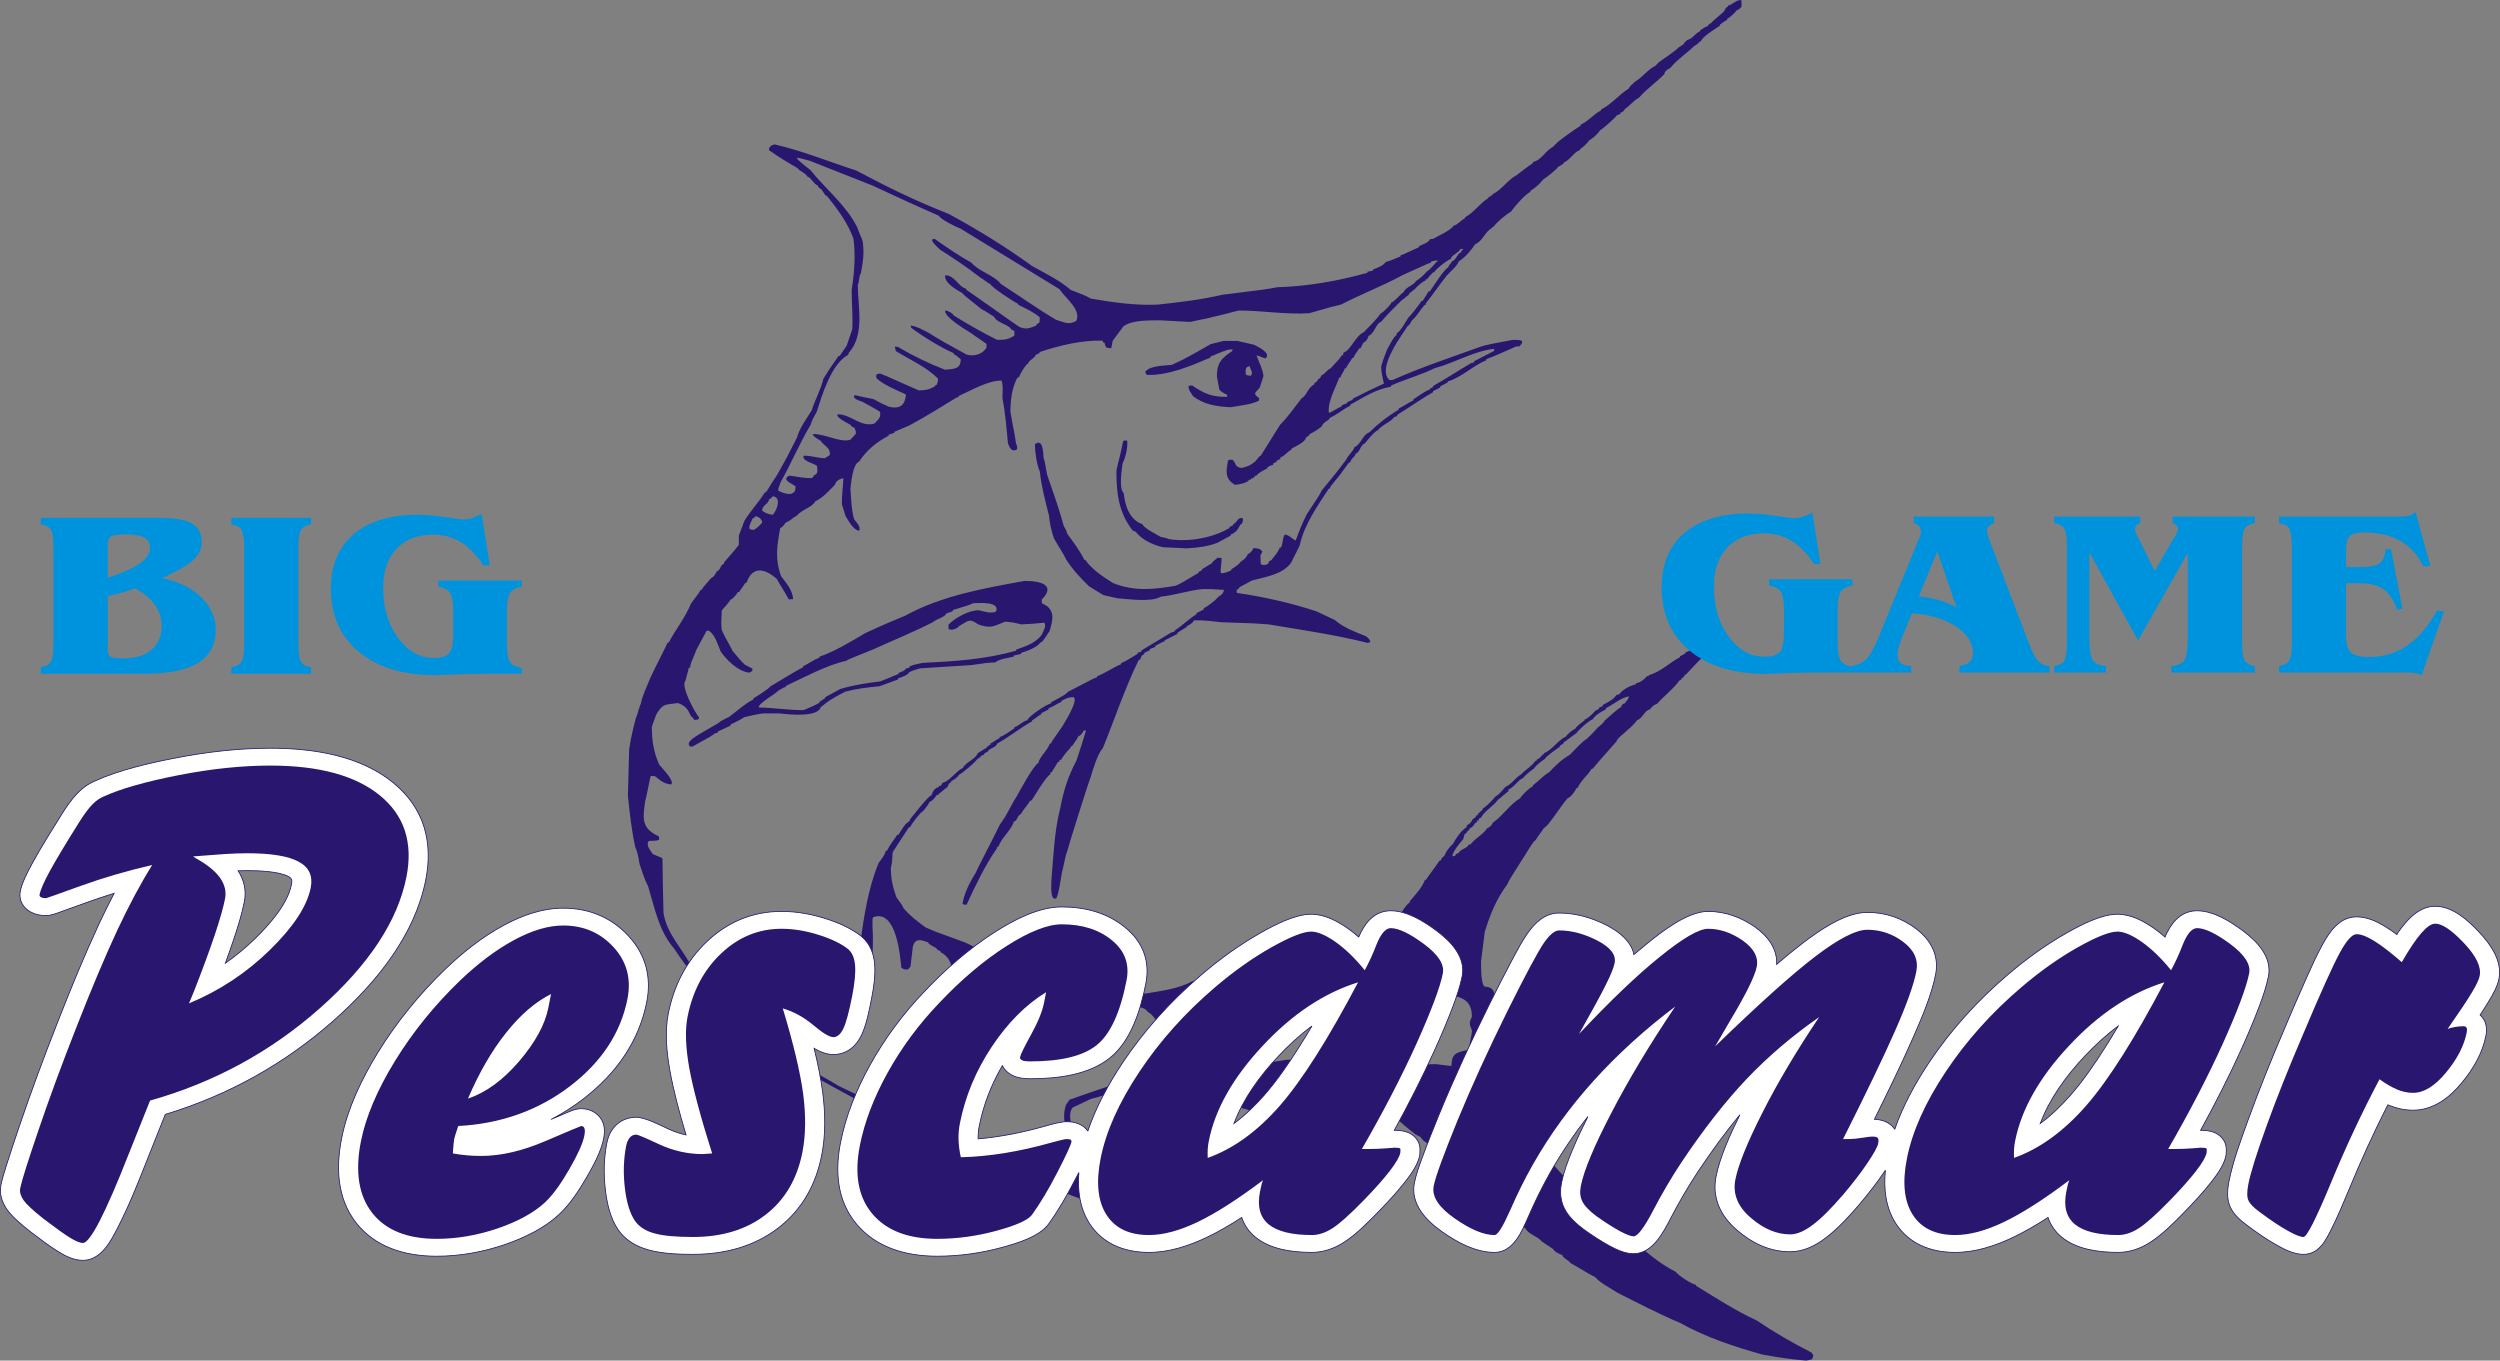 <?xml version="1.0" encoding="UTF-8"?>
<!DOCTYPE svg PUBLIC "-//W3C//DTD SVG 1.1//EN" "http://www.w3.org/Graphics/SVG/1.1/DTD/svg11.dtd">
<!-- Creator: CorelDRAW -->
<svg xmlns="http://www.w3.org/2000/svg" xml:space="preserve" width="612.836mm" height="333.524mm" style="shape-rendering:geometricPrecision; text-rendering:geometricPrecision; image-rendering:optimizeQuality; fill-rule:evenodd; clip-rule:evenodd"
viewBox="0 0 587.682 319.835"
 xmlns:xlink="http://www.w3.org/1999/xlink">
 <rect x="0" y="0" width="587.682" height="319.835" fill="#808080" stroke="none"/>
 <defs>
  <style type="text/css">
   <![CDATA[
    .str0 {stroke:#28166F;stroke-width:0.192}
    .fil0 {fill:#28166F}
    .fil2 {fill:white}
    .fil1 {fill:#0093DD;fill-rule:nonzero}
    .fil3 {fill:#28166F;fill-rule:nonzero}
   ]]>
  </style>
 </defs>
 <g id="Camada_x0020_1">
  <g id="_135077624">
   <path id="_135077408" class="fil0" d="M424.594 319.835c1.557,-0.301 1.464,-0.147 1.659,-1.342 -0.288,-0.255 -0.288,-0.255 -0.361,-0.511 -4.501,-2.3 -8.829,-4.791 -12.969,-7.592 -5.069,-2.327 -9.457,-5.238 -14.185,-8.104 -0.022,-0.09 -0.042,-0.172 -0.072,-0.255 -0.948,-0.119 -4.235,-2.272 -4.76,-3.066 -4.09,-2.09 -6.964,-4.746 -10.374,-7.592 -1.855,-1.314 -5.789,-4.526 -6.48,-6.187 -0.185,-0.064 -0.38,-0.128 -0.577,-0.193 -4.512,-4.361 -9.055,-8.129 -12.825,-13.085 -0.855,-0.274 -2.349,-2.465 -2.957,-3.185 -2.307,-3.322 -2.307,-3.322 -3.451,-4.727 -2.524,-3.997 -5.14,-8.277 -7.931,-12.128 0,-2.929 1.503,-5.684 2.595,-8.295 0.969,-3.678 0.237,-7.136 -0.865,-10.714 -0.659,-0.766 -0.958,-0.794 -2.09,-0.957 -0.876,-0.776 -0.794,-4.847 -0.794,-5.941 0.289,-2.3 0.578,-4.599 0.866,-6.889 1.235,-4.025 2.74,-7.785 5.335,-11.234 0.288,-0.767 0.288,-0.767 4.893,-8.04 0.258,-0.355 1.237,-2.117 1.731,-2.3 0.577,-1.013 1.73,-2.418 1.947,-2.864 0.917,-0.174 4.162,-5.485 5.614,-7.026 0.68,-0.128 1.855,-1.771 2.019,-2.355 0.102,0 0.195,0 0.288,0 0.773,-1.834 2.379,-2.939 3.245,-4.472 0.123,-0.044 0.248,-0.091 0.36,-0.127 1.803,-2.264 3.801,-4.316 5.543,-6.379 0.113,-0.73 2.071,-2.062 2.667,-2.747 0.361,-0.191 2.092,-1.98 2.163,-2.226 1.351,-0.429 1.742,-2.318 3.029,-2.555 0.556,-0.739 0.969,-1.067 1.72,-1.341 1.628,-1.863 3.904,-3.541 5.192,-5.421 0.464,-0.146 0.443,-0.283 0.577,-0.576 0.649,-0.127 0.443,-0.721 1.081,-0.958 0.217,-0.238 4.698,-5.119 5.254,-5.238 0,-0.091 0,-0.173 0,-0.256 0.361,-0.128 0.577,-0.447 0.865,-0.511 0,-0.091 0,-0.173 0,-0.257 0.124,-0.045 0.248,-0.09 0.361,-0.128 0.154,-0.985 1.73,-0.994 1.73,-2.289 -1.299,-1.15 -6.47,3.066 -8.427,3.567 0,0.082 0,0.164 0,0.256 -0.401,0.137 -0.628,0.429 -1.297,0.639 0,0.082 0,0.163 0,0.256 -2.39,1.23 -4.574,3.503 -7.345,4.215 0,0.082 0,0.164 0,0.256 -0.145,0 -0.289,0 -0.432,0 -0.525,0.692 -1.515,1.497 -2.596,1.652 0,0.081 0,0.164 0,0.255 -1.309,0.284 -3.061,1.195 -3.895,2.3 -0.238,0.082 -0.473,0.163 -0.721,0.256 -0.556,0.985 -2.028,1.669 -3.162,2.299 0,0.083 0,0.165 0,0.256 -0.289,0.128 -0.577,0.255 -0.866,0.383 0,0.083 0,0.165 0,0.256 -0.289,0.146 -0.576,0.292 -0.864,0.447 -0.361,0.475 -1.844,1.944 -2.596,2.109 0,0.082 0,0.164 0,0.247 -0.35,0.118 -2.05,1.504 -2.163,1.916 -0.598,0.21 -1.772,1.15 -2.154,1.788 -1.978,0.949 -3.068,3.02 -5.191,3.96 0,0.082 0,0.165 0,0.255 -0.092,0 -0.186,0 -0.288,0 -0.217,0.393 -0.897,1.068 -1.443,1.269 0,0.082 0,0.164 0,0.255 -0.092,0 -0.186,0 -0.288,0 -0.566,1.012 -2.421,2.172 -3.379,3.195 -1.401,0.821 -2.101,2.245 -3.678,2.937 -0.762,0.868 -1.278,1.635 -2.451,2.364 -0.175,0.375 -2.277,2.51 -2.74,2.611 -0.258,0.402 -0.289,0.684 -0.865,0.894 0,0.082 0,0.164 0,0.255 -0.093,0 -0.186,0 -0.279,0 -0.04,0.164 -0.091,0.337 -0.144,0.512 -0.091,0 -0.185,0 -0.287,0 -0.217,0.502 -0.237,0.528 -0.866,0.895 -0.298,0.701 -0.659,1.067 -1.442,1.532 0,0.128 0,0.256 0,0.384 -1.381,0.812 -2.482,2.61 -3.245,3.951 -0.875,0.776 -1.556,1.651 -2.019,2.811 -0.402,0.356 -0.659,0.447 -0.793,1.022 -0.113,0.037 -0.238,0.083 -0.361,0.128 -2.296,3.322 -3.019,4.079 -3.091,4.462 -0.093,0 -0.186,0 -0.289,0 -0.556,1.625 -2.225,3.495 -3.534,4.983 -0.02,0.127 -0.041,0.255 -0.072,0.384 -0.773,0.246 -2.462,3.231 -3.029,4.079 -0.092,0 -0.186,0 -0.289,0 -0.638,1.523 -2.75,2.619 -3.162,4.343 -0.597,0.192 -1.575,1.971 -2.379,2.683 -1.154,1.907 -1.154,1.907 -1.948,2.93 -0.093,0 -0.185,0 -0.288,0 -0.072,0.164 -0.145,0.337 -0.217,0.511 -0.114,0.035 -0.237,0.081 -0.361,0.127 -0.227,1.433 -2.442,3.249 -3.45,4.726 -0.434,0.192 -0.434,0.192 -3.463,0.448 -4.47,0.128 -4.47,0.128 -11.815,0.128 -1.154,-0.51 -1.154,-0.51 -2.308,-0.767 -2.524,-1.488 -2.216,-3.768 0.288,-4.982 0.576,-1.176 2.359,-1.368 1.586,-2.737 -2.019,0.192 -2.019,0.192 -3.316,0.438 -5.686,2.008 -11.29,4.92 -17.141,6.644 -2.884,1.642 -7.334,2.226 -10.807,2.801 -3.986,0 -7.911,-0.146 -11.96,-0.757 -5.273,-1.105 -10.547,-2.09 -15.555,-4.089 -4.944,-2.381 -9.889,-4.762 -14.844,-7.145 -7.056,-2.555 -7.056,-2.555 -9.364,-3.577 -1.957,-1.441 -3.523,-2.637 -5.109,-4.398 -0.576,-1.151 -0.576,-1.151 -1.731,-2.682 -0.864,-2.446 -1.297,-4.388 -1.297,-6.89 0.288,-1.277 0.288,-1.277 0.433,-3.704 1.278,-1.962 2.554,-3.914 3.822,-5.867 0.093,0 0.185,0 0.278,0 0.361,-0.867 2.483,-3.605 3.101,-3.833 1.298,-1.661 1.298,-1.661 1.371,-2.043 0.751,-0.265 1.431,-1.114 1.73,-1.653 0.145,0 0.289,0 0.433,0 0,-0.091 0,-0.172 0,-0.255 0.361,-0.128 1.513,-1.277 2.163,-1.661 0.206,-0.611 0.309,-0.949 0.865,-1.149 0,-0.092 0,-0.173 0,-0.255 0.474,-0.165 1.72,-1.032 1.72,-1.406 0.588,-0.2 4.183,-3.185 4.326,-3.695 0.432,-0.192 0.578,-0.512 0.866,-0.512 0,-0.091 0,-0.172 0,-0.255 0.288,-0.128 0.577,-0.256 0.865,-0.384 0,-0.09 0,-0.174 0,-0.255 0.267,-0.128 0.535,-0.255 0.793,-0.383 0.195,-0.776 2.018,-0.966 2.224,-1.915 2.905,-1.606 5.409,-3.696 8.221,-5.239 0,-0.082 0,-0.164 0,-0.246 0.731,-0.356 1.586,-1.205 2.153,-1.406 0,-0.092 0,-0.174 0,-0.255 0.576,-0.303 1.152,-0.604 1.729,-0.895 0,-0.091 0,-0.173 0,-0.255 1.155,-0.438 1.958,-1.058 3.03,-1.534 0,-0.091 0,-0.174 0,-0.255 1.38,-0.612 1.473,-0.83 2.885,-0.83 1.06,0.939 -2.195,5.967 -2.668,6.825 -2.596,3.705 -2.596,3.705 -2.668,4.088 -0.093,0 -0.185,0 -0.288,0 -0.547,1.614 -2.349,2.984 -2.73,4.59 -0.989,0.319 -4.523,6.789 -5.265,8.176 -0.289,0.246 -0.864,1.524 -2.595,4.59 -0.289,0.255 -0.865,1.405 -1.154,1.66 -2.297,4.718 -5.182,10.083 -5.759,11.49 -1.225,1.879 -2.709,4.836 -3.028,7.143 0.217,0.192 0.217,0.192 0.937,0.257 2.101,-4.554 4.275,-9.154 7.139,-13.278 0.02,-0.127 0.042,-0.255 0.061,-0.383 0.104,0 0.196,0 0.289,0 0.711,-2.107 3.162,-4.042 3.605,-5.868 0.989,-0.319 0.773,-1.459 1.659,-1.788 0.69,-1.232 1.617,-2.135 2.235,-3.194 0.103,0 0.196,0 0.289,0 0.742,-1.113 3.472,-5.785 4.389,-6.122 0.031,-0.174 0.051,-0.347 0.07,-0.512 0.104,0 0.197,0 0.289,0 0.216,-0.51 0.505,-0.767 1.443,-2.427 0.103,0 0.194,0 0.288,0 0.051,-0.173 0.103,-0.346 0.143,-0.51 0.103,0 0.196,0 0.289,0 0.741,-1.131 1.329,-1.908 2.235,-2.802 0.031,-0.127 0.051,-0.256 0.072,-0.383 0.103,0 0.196,0 0.288,0 1.082,-1.661 1.371,-1.917 1.443,-2.3 0.628,-0.219 1.153,-0.967 1.298,-1.405 0.196,0 0.383,0 0.566,0 -1.793,5.877 -2.08,6.388 -2.224,7.018 -2.133,4.015 -3.02,7.045 -3.894,11.488 -1.35,5.275 -1.536,11.134 -2.019,16.59 0,1.141 -0.258,3.184 0.432,4.343 0.216,0.019 0.432,0.037 0.649,0.064 0.536,-0.475 1.226,-5.156 1.37,-6.06 0.577,-2.172 0.864,-4.215 1.154,-4.726 0.576,-2.172 5.326,-17.23 5.613,-17.74 0.536,-1.797 1.608,-5.457 2.886,-6.89 2.832,-6.909 5.14,-14.016 8.425,-20.678 0.124,-0.045 0.247,-0.092 0.362,-0.128 0.268,-0.839 0.227,-0.857 0.937,-1.277 0,-0.091 0,-0.173 0,-0.255 0.433,-0.22 0.865,-0.429 1.298,-0.64 0,-0.091 0,-0.173 0,-0.254 0.434,-0.174 0.865,-0.348 1.298,-0.513 0,-0.09 0,-0.173 0,-0.254 1.731,-0.95 1.731,-0.95 2.165,-1.013 0,-0.092 0,-0.174 0,-0.255 1.008,-0.511 2.018,-1.022 3.017,-1.533 0,-0.092 0,-0.173 0,-0.256 1.875,-1.215 1.875,-1.215 2.163,-1.278 0,-0.09 0,-0.173 0,-0.254 0.66,-0.293 1.576,-0.84 1.731,-1.406 2.246,-0.082 4.307,0.228 6.48,0.447 7.643,0.255 7.643,0.255 11.095,0.511 7.736,1.306 15.803,2.455 23.198,4.334 0.249,-0.064 0.485,-0.127 0.722,-0.182 -0.247,-0.739 -0.422,-0.821 -1.01,-1.342 -2.545,-1.041 -5.296,-2.017 -7.344,-3.832 -1.443,-0.685 -2.885,-1.37 -4.327,-2.044 -5.821,-1.945 -12.516,-3.441 -18.728,-4.335 -0.021,-0.237 -0.042,-0.474 -0.072,-0.702 0.359,-0.129 0.359,-0.129 0.793,-0.704 0.968,-0.512 1.925,-1.022 2.883,-1.533 3.575,-0.94 7.056,-1.396 9.148,-4.143 0.577,-1.278 1.154,-2.171 2.019,-4.089 1.133,-5.037 4.13,-9.162 6.84,-13.341 0.103,-0.027 0.195,-0.046 0.288,-0.064 0.031,-0.127 0.052,-0.256 0.073,-0.373 2.307,-2.812 2.307,-2.812 4.316,-5.622 0.123,-0.045 0.247,-0.091 0.36,-0.128 0.135,-0.885 1.113,-1.241 1.299,-2.045 1.04,-0.328 1.03,-1.998 2.163,-2.418 0.473,-0.612 2.318,-2.911 3.029,-3.067 1.081,-1.387 2.894,-1.816 3.884,-3.13 0.618,-0.074 0.607,-0.292 0.864,-0.639 2.884,-1.707 5.408,-3.622 8.221,-5.165 0,-0.092 0,-0.173 0,-0.256 0.577,-0.301 1.153,-0.603 1.719,-0.895 0,-0.091 0,-0.173 0,-0.255 0.578,-0.3 1.155,-0.603 1.731,-0.893 0,-0.092 0,-0.174 0,-0.256 3.123,-0.839 5.997,-3.759 9.076,-4.974 0,-0.091 0,-0.173 0,-0.255 2.596,-0.958 3.462,-1.469 7.066,-3.002 0.248,0 0.484,0 0.722,0 1.514,-1.598 0.154,-1.533 -1.587,-1.533 -5.481,1.021 -5.481,1.021 -7.355,1.533 -6.934,2.527 -14.124,4.873 -20.892,7.911 -0.237,0 -0.473,0 -0.711,0 -3.11,-2.756 3.102,-10.795 4.317,-12.758 0.412,-0.081 0.731,-0.939 0.937,-1.213 1.276,-1.131 2.009,-2.564 2.956,-3.64 0.103,-0.028 0.196,-0.046 0.288,-0.064 0.03,-0.128 0.052,-0.256 0.072,-0.383 2.02,-2.547 2.586,-3.568 4.893,-6.507 0.681,-0.757 2.545,-2.318 2.813,-3.322 1.546,-0.948 3.019,-2.727 3.895,-4.078 1.69,-0.593 2.472,-3.185 3.883,-3.705 0,-0.091 0,-0.173 0,-0.255 0.104,0 0.196,0 0.288,0 1.123,-1.423 2.843,-2.802 4.328,-3.76 0.577,-0.958 3.378,-4.151 4.46,-4.535 0,-0.091 0,-0.173 0,-0.256 1.298,-0.775 2.153,-1.625 3.027,-2.682 0.752,-0.466 3.236,-2.418 3.463,-2.929 0.793,-0.383 1.009,-0.703 1.297,-0.767 0,-0.092 0,-0.173 0,-0.255 1.536,-0.539 2.422,-2.556 3.884,-2.939 0,-0.092 0,-0.173 0,-0.256 0.463,-0.164 2.008,-1.687 2.163,-2.044 1.081,-0.638 2.018,-1.569 2.595,-2.418 0.515,-0.183 3.709,-3.066 3.883,-3.45 0.289,-0.127 0.577,-0.256 0.867,-0.383 0,-0.091 0,-0.174 0,-0.255 0.751,-0.256 0.71,-0.393 1.081,-0.894 1.247,-0.875 2.071,-2.017 3.246,-2.61 1.802,-2.063 4.162,-3.687 5.974,-5.557 0.083,-0.657 0.783,-1.195 1.37,-1.405 1.526,-1.926 3.894,-3.477 5.626,-5.166 0.483,-0.273 1.163,-0.72 1.287,-1.085 0.103,0 0.196,0 0.289,0 0.287,-1.15 3.698,-3.176 4.471,-3.704 0,-0.092 0,-0.174 0,-0.256 1.297,-0.95 1.297,-0.95 1.73,-1.141 0,-0.092 0,-0.173 0,-0.256 0.484,-0.164 2.071,-1.589 2.163,-1.917 1.525,-0.757 1.236,-0.985 1.154,-2.491 -1.402,0 -1.925,1.067 -3.173,1.342 0,0.082 0,0.164 0,0.255 -0.515,0.164 -0.659,0.648 -0.938,1.15 -2.236,1.98 -2.884,2.418 -2.956,2.674 -0.277,0.1 -0.751,0.411 -0.865,0.766 -0.608,0.073 -1.02,0.584 -1.731,0.894 0,0.083 0,0.164 0,0.256 -1.142,0.402 -1.741,1.806 -3.018,2.044 -0.217,0.274 -0.864,0.684 -0.864,1.022 -0.362,0.128 -0.433,0.383 -1.227,0.766 -0.092,0.365 -4.253,3.212 -4.687,3.505 -0.145,0.319 -0.504,0.446 -0.576,0.702 -2.039,0.994 -3.009,2.674 -5.037,3.896 -0.607,0.648 -0.969,0.758 -1.442,1.597 -2.194,1.342 -4.101,3.75 -6.408,4.845 -0.02,0.082 -0.04,0.164 -0.072,0.257 -1.752,0.902 -2.946,2.517 -4.759,3.321 0,0.082 0,0.164 0,0.255 -1.874,1.167 -3.647,2.473 -5.542,3.951 -0.072,0.255 -0.793,0.702 -0.938,1.021 -1.689,0.749 -2.709,3.131 -4.759,3.578 0,0.083 0,0.164 0,0.256 -1.422,0.94 -2.432,1.77 -3.884,2.875 -2.028,1.021 -3.367,3.359 -5.552,4.399 -0.113,0.474 -0.794,0.374 -1.155,1.021 -1.7,1.077 -2.905,2.792 -4.677,4.025 -0.288,0.063 -0.433,0.374 -0.721,0.438 0,0.081 0,0.164 0,0.255 -0.865,0.292 -1.566,1.432 -2.595,1.66 -0.937,1.251 -3.358,2.255 -4.893,3.13 -0.238,0.019 -0.473,0.037 -0.722,0.064 -0.217,0.776 -1.72,1.231 -2.595,1.661 0,0.082 0,0.164 0,0.256 -1.154,0.447 -3.895,1.844 -4.327,1.907 0,0.082 0,0.165 0,0.255 -1.299,0.448 -2.164,0.958 -3.452,1.278 -0.721,0.958 -1.731,1.259 -3.029,1.788 0,0.082 0,0.164 0,0.255 -0.433,0.083 -0.865,0.165 -1.299,0.256 0,0.082 0,0.164 0,0.256 -6.902,1.907 -13.843,3.157 -21.179,3.385 -2.741,0.512 -2.741,0.512 -12.969,1.779 -4.842,1.141 -10.044,1.762 -15.123,2.301 -5.285,0.246 -10.447,-0.503 -15.71,-1.406 -1.391,-0.821 -3.162,-1.423 -4.749,-2.035 -2.494,-2.208 -6.077,-3.942 -9.075,-5.621 -6.242,-4.527 -12.702,-8.496 -19.594,-12.245 -7.583,-2.957 -14.648,-6.416 -21.756,-10.211 -6.325,-2.037 -12.608,-4.62 -19.16,-6.133 -0.732,0.137 -1.37,0.502 -1.37,1.341 2.194,1.551 4.367,2.874 6.695,4.216 0.64,0.849 1.916,1.113 2.309,1.979 0.937,0.202 1.421,1.734 2.451,2.099 0.237,0.548 0.299,0.558 0.865,0.894 0.34,0.484 0.67,0.978 1,1.47 0.102,0.017 0.194,0.035 0.288,0.063 2.627,3.295 4.79,6.141 6.275,10.084 0.514,4.033 0.205,8.021 -0.434,12.127 0,3.058 0.33,6.123 0.144,9.189 -0.433,1.269 -0.865,2.546 -1.298,3.824 -0.545,0.803 -1.103,1.615 -1.658,2.428 -0.093,0 -0.185,0 -0.288,0 -0.216,0.51 -1.369,1.788 -3.534,5.356 -0.536,2.4 -1.967,4.91 -2.73,7.401 -1.206,1.999 -2.843,4.079 -3.461,6.388 -2.308,4.59 -2.308,4.59 -4.604,8.679 -2.493,3.667 -2.339,4.079 -3.03,4.334 -1.339,2.226 -3.296,4.215 -4.758,6.642 -0.433,1.141 -0.865,2.291 -1.298,3.44 0,0.721 0,1.443 0,2.173 -1.112,1.488 -2.245,2.664 -3.451,4.088 -0.02,0.128 -0.042,0.256 -0.072,0.383 -0.927,0.301 -0.691,1.423 -1.658,1.78 -0.32,0.493 -0.598,1.277 -1.298,1.532 -2.02,2.3 -2.02,2.3 -2.237,2.812 -0.092,0 -0.184,0 -0.287,0 -0.217,0.51 -0.217,0.51 -2.237,3.193 -1.286,3.175 -3.574,6.068 -5.253,9.189 -0.093,0 -0.186,0 -0.289,0 -0.216,0.758 -2.524,5.101 -3.966,8.167 -0.814,2.099 -1.854,4.007 -2.298,6.251 -0.287,0.384 -0.866,2.811 -1.153,3.323 -0.639,2.444 -1.226,4.808 -1.587,7.399 -0.093,3.615 -0.185,7.228 -0.288,10.851 0.412,4.042 0.845,8.049 1.731,12.118 0.609,1.242 0.752,2.591 1.01,3.96 1.153,3.44 1.153,3.44 2.009,5.228 1.482,4.855 2.503,10.468 6.056,14.555 1.948,3.013 4.142,5.722 6.264,8.615 0.669,0.128 0.978,1.588 2.019,1.971 1.307,1.58 2.822,2.939 4.038,4.536 1.152,0.794 1.472,0.995 1.657,2.235 1.536,1.387 3.266,2.811 4.965,4.015 1.556,0.438 3.174,1.762 4.038,2.938 1.69,0.594 3.06,2.3 4.749,2.62 0.052,0.101 0.104,0.209 0.143,0.319 6.315,3.468 12.353,7.091 18.873,10.211 0.866,0.247 5.192,2.291 6.058,2.803 3.904,1.542 8.22,3.403 11.815,5.365 10.662,4.846 11.518,5.101 13.248,5.868 0.289,0.164 0.577,0.337 0.866,0.511 6.922,2.555 7.922,3.065 8.642,3.257 0.051,0.101 0.103,0.21 0.144,0.32 7.943,3.714 16.524,6.259 25.075,8.423 2.925,0.465 5.881,0.985 8.787,1.204 -0.021,-0.255 -0.041,-0.512 -0.072,-0.758 -1.226,-0.956 -2.956,-1.979 -4.244,-3.001 -6.439,-3.806 -13.567,-7.383 -19.387,-11.937 -1.536,-2.729 -6.159,-9.061 -3.957,-12.055 1.443,-0.684 2.885,-1.368 4.317,-2.043 2.164,-0.511 2.596,-0.766 5.48,-1.533 5.791,-1.213 11.261,-2.573 17.143,-2.3 2.019,0.31 3.42,0.384 5.047,1.534 4.378,4.389 10.755,5.448 16.998,6.124 0.855,-0.594 1.081,-0.75 1.081,-1.589 -2.174,-1.67 -2.977,-3.376 -0.361,-4.919 0.145,-0.028 0.288,-0.045 0.434,-0.063 0,-0.092 0,-0.174 0,-0.256 4.121,-1.251 8.034,-1.643 12.248,-2.235 1.926,0.146 3.224,0.502 4.388,1.98 0.361,0.127 0.793,0.702 3.965,3.001 0.289,0.065 0.794,0.704 1.154,0.831 2.72,2.709 5.564,5.347 8.643,7.719 0.432,0.228 0.866,0.465 1.297,0.704 0.453,1.003 2.72,2.026 3.523,3.057 4.11,3.258 4.327,3.576 4.688,3.705 0.206,0.465 2.318,2.336 2.596,2.427 0.968,1.131 2.225,2.428 3.595,3.12 2.627,2.848 5.924,5.156 8.654,7.922 0.433,0.082 0.895,0.885 1.576,1.204 0.618,1.369 2.977,1.907 3.894,3.13 0.864,0.575 1.73,1.149 2.595,1.724 0.237,0.575 1.514,1.268 2.164,1.406 0.247,0.875 1.545,1.168 1.865,1.852 1.01,0.502 4.181,2.547 5.913,3.376 1.029,1.315 3.781,2.692 5.182,3.641 4.892,2.465 9.796,5.02 14.844,7.146 5.779,3.267 12.754,5.595 19.305,7.4 3.493,0.64 6.738,1.133 10.229,1.406zm-174.476 -42.178c0.464,-1.368 0.917,-2.728 1.37,-4.087 0.578,-1.104 1.298,-1.862 1.298,-2.938 -1.751,-3.285 -3.513,-7.437 -2.163,-10.969 0.269,-0.383 0.536,-0.766 0.793,-1.15 1.442,-0.448 2.452,-0.958 11.816,-4.025 4.904,-1.086 9.859,-2.171 14.834,-2.171 3.893,0.51 3.893,0.51 6.056,1.022 2.648,0 3.627,-0.566 4.39,-2.611 0,-0.894 -0.289,-1.66 -0.218,-2.299 0.341,0 0.681,0 1.01,0 1.082,1.533 1.082,1.533 1.876,2.363 0.535,0.037 1.06,0.082 1.586,0.127 3.255,-0.711 6.418,-1.305 9.652,-1.788 3.173,0 6.346,0 9.509,0 1.277,0.402 2.297,0.593 3.606,0.766 0.927,0.823 2.245,0.137 3.307,-0.127 3.007,0 5.656,0.292 8.499,1.022 1.35,0.621 2.978,1.734 4.47,1.077 1.824,-1.972 3.06,-1.597 5.759,-1.715 1.206,0.147 2.411,0.292 3.606,0.446 0.122,-2.984 0.989,-3.13 4.038,-3.831 0.792,-3.961 0.792,-3.961 0.792,-4.59 -0.627,-1.442 -0.669,-1.807 0,-3.195 0,-2.782 -1.184,-4.271 -4.253,-4.918 -2.452,0 -2.452,0 -8.643,0.512 -5.027,0.593 -10.559,1.661 -15.71,1.661 -3.316,-1.003 -7.797,0.182 -11.227,0.767 -0.866,0.255 -1.731,0.51 -2.597,0.766 -2.451,1.533 -2.668,1.852 -3.029,1.98 0.073,1.15 0.361,1.789 0.794,4.462 -0.36,0.192 -0.36,0.192 -1.009,0.128 -0.391,-1.633 -1.03,-4.27 -3.029,-4.973 -0.237,-0.977 -3.122,-1.771 -4.245,-1.98 -0.669,0.037 -1.339,0.081 -2.02,0.127 -0.864,0.511 -0.864,0.511 -2.162,0.957 -0.794,2.712 0.01,5.13 0.432,7.913 -0.288,-0.027 -0.577,-0.045 -0.864,-0.063 -1.392,-1.615 -1.711,-4.444 -2.092,-6.315 -0.567,-0.512 -0.782,-0.895 -1.144,-1.023 -1.441,-1.678 -5.511,-1.596 -7.716,-1.596 -3.42,0.977 -3.492,0.684 -3.235,3.897 0.526,1.542 1.34,2.299 0.361,3.631 -0.216,-0.027 -0.432,-0.045 -0.649,-0.063 -1.133,-2.345 -1.73,-5.566 -4.182,-7.017 -1.432,-2.117 -5.521,-0.612 -7.706,-0.32 -2.74,0 -2.74,0 -5.048,-0.255 -2.873,-0.767 -2.873,-0.767 -7.344,-2.172 -3.503,0 -1.073,3.759 -1.947,5.941 -0.216,0.018 -0.433,0.037 -0.649,0.063 -0.216,-0.319 -0.505,-2.362 -1.081,-4.151 -1.999,-3.331 -3.957,-5.968 -8.715,-5.037 -0.217,0.145 -0.432,0.291 -0.649,0.446 -0.145,1.269 -0.145,1.269 -0.145,4.846 -0.741,0.419 -0.844,0.457 -1.874,0.383 -0.072,-2.053 0.031,-5.43 -2.009,-6.634 -0.475,-1.086 -3.235,-2.692 -4.399,-3.385 -0.381,-0.027 -0.762,-0.046 -1.154,-0.064 -1.04,1.56 -1.782,3.431 -2.523,5.238 -0.361,0.193 -0.361,0.193 -0.783,0.193 -0.588,-0.521 0.154,-1.762 0.35,-2.237 0,-2.355 -0.361,-5.566 -2.873,-6.762 -0.104,-0.428 -0.433,-0.437 -0.867,-0.638 -0.164,-0.675 -1.833,-0.939 -2.234,-1.788 -1.793,-0.603 -2.864,-1.006 -3.533,0.894 -0.186,1.615 -0.381,3.23 -0.578,4.844 -0.184,0.211 -0.369,0.42 -0.566,0.639 -0.793,0.054 -0.866,0.035 -1.586,-0.383 -0.237,-2.436 -1.093,-13.971 -6.635,-11.873 -0.145,0.256 -0.145,0.256 -0.145,2.173 0.392,5.228 -0.38,10.412 -0.504,15.695 -0.288,0.019 -0.577,0.037 -0.865,0.064 -0.557,-0.493 -0.918,-3.613 -1.071,-4.399 -0.433,-4.599 -0.433,-4.599 -0.433,-7.4 0.906,-6.471 1.844,-12.859 4.316,-18.889 0.66,-0.886 1.484,-1.862 1.66,-2.811 0.123,-0.047 0.246,-0.091 0.359,-0.128 0.639,-1.442 1.597,-2.464 2.381,-3.696 0.103,0 0.196,0 0.288,0 0.547,-0.976 1.689,-2.866 2.584,-3.194 0.033,-0.128 0.053,-0.257 0.073,-0.383 0.66,-0.767 4.244,-5.512 5.119,-5.741 0.248,-0.875 0.701,-1.688 1.73,-1.916 0,-0.091 0,-0.173 0,-0.255 0.145,0 0.289,0 0.434,0 0.145,-0.255 0.289,-0.511 0.432,-0.766 1.495,-0.183 3.173,-2.757 4.75,-3.45 0.597,-1.323 3.101,-2.136 3.461,-3.441 1.874,-1.213 1.874,-1.213 2.163,-1.278 0,-0.091 0,-0.173 0,-0.256 0.36,-0.127 0.576,-0.446 0.865,-0.51 0,-0.091 0,-0.174 0,-0.255 0.793,-0.384 1.01,-0.704 2.153,-1.278 0,-0.091 0,-0.173 0,-0.255 0.792,-0.101 3.028,-1.788 3.461,-2.044 0,-0.091 0,-0.174 0,-0.255 1.226,-0.402 1.855,-1.352 3.029,-1.652 0.505,-1.113 4.625,-3.779 5.614,-3.961 0,-0.091 0,-0.173 0,-0.255 0.813,-0.465 3.698,-1.852 3.894,-2.427 6.479,-3.376 6.479,-3.376 6.913,-3.441 0,-0.091 0,-0.174 0,-0.255 2.06,-0.794 3.801,-2.091 5.624,-2.811 0,-0.091 0,-0.174 0,-0.255 1.009,-0.448 1.009,-0.448 3.883,-2.173 0,-0.091 0,-0.173 0,-0.255 0.288,-0.091 0.578,-0.174 0.866,-0.256 0,-0.091 0,-0.173 0,-0.256 2.74,-1.724 3.749,-2.227 7.066,-4.271 0.237,-0.064 0.475,-0.128 0.711,-0.192 0.052,-0.109 0.104,-0.219 0.145,-0.319 1.883,-1.214 3.296,-2.71 5.047,-3.769 0,-0.091 0,-0.173 0,-0.255 0.577,-0.301 1.153,-0.603 1.731,-0.893 0,-0.092 0,-0.175 0,-0.257 0.773,-0.393 2.926,-1.953 3.163,-2.482 0.102,-0.027 0.196,-0.046 0.288,-0.065 0,-0.09 0,-0.173 0,-0.255 0.854,-0.301 1.195,-0.921 1.298,-1.532 -3.018,-0.193 -3.018,-0.193 -5.037,-0.193 -3.318,0.329 -6.387,1.414 -9.797,1.788 -2.41,1.369 -7.407,0.557 -10.23,0.383 -1.102,-0.255 -2.204,-0.511 -3.317,-0.765 -1.102,-0.685 -2.204,-1.369 -3.317,-2.044 -2.121,-2.034 -3.894,-3.971 -5.398,-6.316 -0.577,-1.277 -1.73,-2.938 -2.884,-4.982 -0.598,-1.779 -1.009,-3.604 -1.154,-5.356 -0.896,-3.413 -1.783,-6.908 -2.153,-10.34 -0.732,-1.615 -1.153,-4.607 -1.153,-6.378 1.885,-1.671 2.009,2.254 2.009,3.057 0.289,0.895 0.289,0.895 0.865,4.088 1.338,3.951 2.813,7.92 3.893,12 0.577,1.013 0.577,1.013 0.867,1.907 1.38,1.917 2.936,3.924 3.964,6.069 0.093,0.018 0.186,0.037 0.279,0.063 1.39,2.118 4.245,4.025 6.491,5.421 5.1,2.007 9.455,1.505 14.688,0.639 1.154,-0.511 1.154,-0.511 5.337,-3.002 0.195,-0.475 0.463,-0.466 0.866,-0.639 0,-0.091 0,-0.172 0,-0.255 0.865,-0.447 1.441,-0.958 2.163,-1.269 0.339,-0.428 0.886,-1.031 1.287,-1.149 0,-0.091 0,-0.174 0,-0.256 0.392,0 0.773,0 1.154,0 0.052,1.141 -0.216,2.208 -0.216,3.44 0.072,0.064 0.144,0.128 0.216,0.191 0.999,-0.11 1.514,-0.355 2.307,-0.703 0,-0.091 0,-0.172 0,-0.255 0.804,-0.474 1.804,-1.13 2.237,-1.779 0.946,-0.649 1.256,-0.94 1.657,-1.788 0.629,-0.22 1.154,-0.968 1.298,-1.406 1.185,0.137 1.371,-0.009 2.082,0.768 -0.145,0.511 -0.145,0.511 -0.434,0.895 0.031,0.703 0.052,1.404 0.073,2.107 0.648,0.365 1.143,0.193 1.73,-0.063 0.154,-0.639 0.31,-0.611 0.793,-0.895 0.742,-0.985 1.608,-1.897 1.947,-2.938 0.104,0 0.196,0 0.289,0 0.473,-1.077 0.4,-2.236 0.865,-3.066 1.37,0.265 1.503,0.921 2.596,1.406 0.814,-2.21 1.596,-4.217 2.657,-6.252 2.885,-4.343 2.885,-4.343 3.462,-5.493 3.461,-4.208 3.461,-4.208 5.768,-7.274 0.516,-1.149 1.565,-1.844 1.937,-2.929 1.36,-0.438 2.102,-3.149 3.462,-3.449 2.204,-2.145 4.367,-3.833 6.911,-5.357 0,-0.092 0,-0.173 0,-0.255 1.01,-0.447 2.453,-1.469 3.462,-1.917 0,-0.091 0,-0.174 0,-0.256 0.969,-0.583 2.885,-2.081 3.894,-2.299 0,-0.092 0,-0.173 0,-0.255 0.619,-0.073 0.607,-0.293 0.865,-0.639 4.317,-2.492 4.894,-3.003 8.787,-5.294 0.248,-0.063 0.484,-0.128 0.722,-0.191 0,-0.092 0,-0.173 0,-0.256 1.566,-0.812 3.121,-1.624 4.677,-2.427 0.03,-0.173 0.051,-0.347 0.072,-0.511 -4.965,0.547 -9.179,3.295 -13.969,4.535 -3.143,1.588 -6.902,2.602 -10.239,4.079 -0.041,0.101 -0.083,0.21 -0.134,0.32 -3.379,0.492 -6.551,2.573 -9.519,4.216 0,0.082 0,0.164 0,0.255 -1.679,0.75 -3.007,2.035 -4.749,2.801 -0.349,0.859 -1.566,0.867 -1.946,2.044 -0.577,0.51 -2.091,1.47 -2.812,1.789 -0.115,0.247 -0.465,0.666 -0.867,0.767 -0.134,1.141 -2.554,2.154 -3.451,2.683 0,0.082 0,0.164 0,0.246 -0.794,0.273 -1.678,1.588 -2.596,1.788 0,0.127 0,0.255 0,0.384 -0.289,0.127 -0.578,0.255 -0.867,0.382 0,0.083 0,0.165 0,0.256 -0.256,0.128 -0.525,0.256 -0.791,0.383 -0.021,0.128 -0.043,0.256 -0.073,0.383 -0.432,0.064 -0.432,0.064 -1.297,0.511 0,0.082 0,0.165 0,0.256 -0.908,0.511 -1.876,0.867 -2.586,1.724 -0.144,0.018 -0.288,0.036 -0.433,0.064 0,0.083 0,0.164 0,0.255 -0.483,0.164 -0.196,0.383 -0.865,0.383 0,0.082 0,0.164 0,0.256 -0.145,0 -0.289,0 -0.432,0 -0.32,0.794 -2.318,1.113 -3.317,1.214 -2.503,-1.424 -2.06,-3.332 -1.658,-5.686 0.35,-0.31 0.67,-0.191 1.082,-0.191 0.938,0.83 0.433,1.743 2.163,1.916 1.575,-0.419 1.978,-0.593 3.101,-1.469 1.081,-1.341 1.081,-1.341 1.36,-1.405 1.514,-2.427 3.029,-4.854 4.542,-7.273 2.009,-1.998 3.441,-4.188 5.119,-6.315 0.877,-0.164 1.568,-2.646 2.876,-3.13 0.051,-0.173 0.102,-0.346 0.144,-0.51 0.103,0 0.195,0 0.289,0 0.144,-0.319 0.433,-0.383 0.577,-0.831 0.495,-0.091 0.557,-0.529 0.721,-0.83 0.928,-0.411 1.38,-1.368 2.163,-1.652 2.236,-2.428 2.236,-2.428 2.597,-3.067 0.102,0 0.195,0 0.287,0 0.052,-0.219 0.104,-0.428 0.145,-0.638 1.721,-0.556 2.792,-3.923 4.75,-4.79 1.318,-1.36 2.988,-2.976 3.966,-4.399 0.566,-0.183 2.513,-2.171 2.513,-2.554 0.783,-0.274 2.143,-1.999 2.957,-2.546 0.269,-0.977 2.41,-1.606 2.812,-2.492 1.04,-0.72 1.865,-1.414 2.597,-2.3 0.329,-0.064 2.07,-1.898 2.152,-2.172 0.104,-0.027 0.196,-0.046 0.289,-0.063 0,-0.129 0,-0.256 0,-0.384 -0.474,0.082 -0.948,0.165 -1.432,0.255 0,0.083 0,0.165 0,0.256 -1.298,0.447 -2.163,0.958 -6.778,3.004 -4.636,2.527 -9.622,4.415 -14.401,6.889 -2.164,0.511 -2.164,0.511 -7.5,2.043 -5.542,0.347 -10.95,-0.638 -16.564,-0.638 -2.164,0.51 -3.75,1.021 -6.191,1.532 -0.578,0.256 -3.751,0.767 -5.193,1.15 -2.401,-0.127 -4.8,-0.255 -7.201,-0.383 -2.554,0.055 -6.314,-0.128 -8.499,1.405 -0.834,1.122 -1.678,2.245 -2.523,3.376 -0.113,0.593 -0.237,1.186 -0.361,1.788 -0.36,-0.046 -0.721,-0.091 -1.08,-0.127 -0.289,-0.383 -0.289,-0.383 -0.505,-1.15 -0.113,-0.046 -0.236,-0.092 -0.36,-0.128 -0.021,-0.128 -0.041,-0.255 -0.073,-0.383 -5.027,-0.137 -10.055,1.122 -14.833,2.683 0,0.082 0,0.165 0,0.256 -0.288,0.127 -0.577,0.255 -0.865,0.383 -0.412,0.986 -1.566,1.168 -1.875,2.108 -0.515,0.101 -1.813,2.41 -2.163,3.248 -0.094,0 -0.187,0 -0.288,0 -1.299,2.3 -1.66,5.394 -1.66,8.04 0.577,3.449 1.155,5.876 1.298,7.41 0.289,0.639 0.289,0.639 0.289,1.396 -1.32,0.84 -1.793,-0.465 -2.164,-1.396 -0.34,-3.54 -0.617,-7.182 -1.298,-10.596 0,-1.341 0.227,-2.966 -0.217,-4.152 -3.244,0 -6.995,2.272 -10.085,3.641 0,0.083 0,0.165 0,0.256 -0.144,0.018 -0.288,0.037 -0.432,0.064 -3.781,2.309 -7.2,4.481 -11.229,6.633 -1.153,0.484 -2.308,0.977 -3.462,1.47 0,0.082 0,0.165 0,0.255 -0.432,0.129 -0.865,0.255 -1.299,0.383 0,0.082 0,0.165 0,0.256 -2.832,1.46 -5.284,3.486 -6.983,6.123 -1.484,0.475 -1.866,4.973 -2.02,6.251 0.175,2.437 0.186,4.846 0.865,7.282 0.598,0.804 1.526,1.597 1.227,2.675 -1.474,-0.11 -2.586,-2.446 -3.246,-3.44 -0.287,-0.94 -0.576,-1.881 -0.865,-2.811 0,-2.136 0.269,-4.116 0.361,-6.123 -0.834,0.219 -1.803,0.675 -1.947,1.533 -1.186,1.231 -2.915,3.175 -4.677,3.951 -0.618,1.378 -3.286,1.999 -4.327,3.385 -1.061,0.502 -1.329,1.095 -2.595,1.598 -0.309,0.382 -0.69,1.113 -1.299,1.268 -0.731,4.006 -1.318,7.346 0.217,11.361 1.288,1.734 2.646,3.221 2.812,5.366 -0.33,0.019 -0.67,0.037 -1.009,0.064 -1.082,-1.981 -2.236,-3.641 -2.803,-4.792 -2.904,-2.573 -5.799,-3.065 -7.139,0.895 -0.091,0 -0.184,0 -0.288,0 -0.504,0.894 -1.081,1.533 -1.442,2.171 -0.093,0 -0.185,0 -0.288,0 -0.318,0.492 -1.029,1.534 -1.72,1.789 -1.009,1.46 -1.371,1.652 -2.09,2.546 -0.145,2.939 -0.145,2.939 0,4.599 0.864,1.916 1.152,2.172 2.595,4.973 0.989,1.104 1.731,2.18 2.873,3.195 0.578,0.292 1.155,0.592 1.732,0.893 0,0.164 0,0.338 0,0.511 -0.289,0.256 -0.289,0.256 -0.794,0.447 -2.647,-0.328 -5.367,-3.075 -6.695,-5.046 -0.608,-1.469 -1.237,-3.76 -2.668,-4.781 -0.186,-0.028 -0.382,-0.046 -0.577,-0.063 -0.835,1.568 -1.679,3.137 -2.525,4.717 -0.381,1.36 -1.226,2.473 -1.37,3.961 -0.113,0.035 -0.227,0.082 -0.351,0.127 -0.144,1.022 -0.433,1.533 -0.72,2.939 -1.268,1.122 2.069,7.327 3.162,8.678 0,0.602 -0.494,0.52 -1.081,0.575 -0.424,-0.375 -0.238,-0.63 -0.794,-0.831 -0.731,-1.66 -1.278,-2.481 -3.09,-3.13 -3.235,0.429 -3.543,0.119 -5.12,2.746 -0.33,0.931 -0.669,1.862 -1.01,2.802 0,3.277 0.401,5.895 1.731,8.934 0.609,0.767 3.729,3.852 2.812,4.664 -1.731,-0.192 -2.452,-0.876 -3.749,-1.916 -0.33,-0.046 -0.67,-0.091 -1.01,-0.127 -0.217,0.319 -0.793,3.896 -1.359,6.058 -0.547,3.915 -0.928,6.333 3.234,8.177 0.03,0.245 0.051,0.501 0.072,0.757 -0.392,0.347 -1.71,0.283 -2.38,0.319 -0.916,0.813 0.382,2.409 0.939,3.131 0.72,0.292 1.441,0.593 2.162,0.894 0.145,0.511 0,2.683 0.289,12.894 0.731,4.681 4.017,7.93 6.336,12.119 1.36,1.806 2.956,3.293 4.326,5.109 1.906,1.688 3.617,3.595 5.336,5.484 2.606,2.464 5.584,4.819 8.427,7.081 1.03,0.365 2.081,1.379 2.658,2.237 4.099,3.203 9.508,5.849 14.051,8.614 6.325,3.185 13,5.73 19.305,8.934 6.293,2.336 12.012,6.378 18.439,8.039 4.502,1.926 9.004,3.861 13.691,5.366 0.536,0.019 1.061,0.037 1.586,0.063zm91.632 -76.388c0.144,-0.064 0.288,-0.128 0.432,-0.192 0,-0.091 0,-0.173 0,-0.255 0.267,-0.128 0.535,-0.256 0.792,-0.383 0.196,-0.794 2.236,-1.114 2.236,-1.917 0.144,0 0.288,0 0.432,0 1.184,-1.496 2.998,-2.363 3.955,-3.823 0.587,-0.201 1.206,-0.858 1.299,-1.278 2.359,-1.625 4.038,-4.343 6.418,-5.749 0.442,-0.767 2.327,-2.619 3.018,-2.801 0,-0.091 0,-0.173 0,-0.256 1.237,-0.904 2.585,-2.409 3.823,-3.067 1.183,-1.314 3.213,-3.239 4.82,-4.079 1.257,-1.204 2.731,-3.002 4.184,-3.896 0.215,-0.319 0.575,-0.447 2.45,-2.555 0.65,-0.447 1.515,-1.342 1.587,-1.596 0.217,-0.174 3.266,-3.021 3.884,-3.186 0.072,-0.502 0.391,-0.794 0.866,-0.895 0.793,-1.02 0.793,-1.02 1.009,-1.66 -2.061,0.392 -3.554,1.853 -5.471,2.811 0,0.082 0,0.164 0,0.255 -0.916,0.475 -2.606,1.396 -3.028,2.299 -1.092,0.446 -3.153,2.327 -3.894,3.313 -1.442,0.958 -2.586,1.98 -3.019,2.171 0,0.083 0,0.165 0,0.257 -0.362,0.127 -0.577,0.446 -0.865,0.511 0,0.081 0,0.164 0,0.254 -0.123,0.046 -3.461,2.381 -3.461,2.811 -0.536,0.3 -2.307,1.652 -2.596,2.291 -0.865,0.538 -1.947,1.469 -2.657,2.299 -1.134,0.401 -1.957,2.054 -3.39,2.683 0,0.129 0,0.256 0,0.384 -1.298,0.958 -1.73,1.533 -2.452,1.971 -1.01,1.496 -3.08,2.573 -4.037,4.28 -0.113,0.036 -0.237,0.082 -0.36,0.127 -0.062,0.164 -0.134,0.339 -0.207,0.511 -0.091,0 -0.184,0 -0.287,0 -0.042,0.164 -0.093,0.338 -0.144,0.511 -0.093,0 -0.187,0 -0.289,0 -0.278,0.429 -0.577,1.086 -1.299,1.278 -0.04,0.146 -0.092,0.292 -0.144,0.447 -0.598,0.109 -0.339,0.683 -1.081,0.958 -0.094,0.373 -0.186,0.757 -0.289,1.141 -0.114,0.154 -2.772,3.121 -2.524,4.024 0.104,0 0.195,0 0.289,0zm-178.946 -25.78c4.614,-2.555 4.614,-2.555 5.191,-3.066 0.247,-0.063 0.484,-0.128 0.722,-0.192 0,-0.092 0,-0.174 0,-0.255 1.009,-0.474 2.019,-0.941 3.028,-1.405 0,-0.091 0,-0.174 0,-0.256 2.442,-1.204 2.442,-1.204 3.163,-1.716 1.297,-0.256 1.874,-0.51 4.471,-0.894 1.299,0 2.596,0 3.883,0 2.204,0.264 8.973,0.985 9.664,-1.47 0.711,-0.447 0.855,-0.766 2.297,-1.724 0.288,-0.064 0.432,-0.383 3.462,-1.917 2.823,-0.748 5.222,-0.994 8.066,-1.277 1.444,-0.529 2.885,-1.059 4.327,-1.587 0,-0.093 0,-0.173 0,-0.257 0.761,-0.256 2.39,-0.775 2.596,-1.405 0.855,-0.447 0.855,-0.447 2.586,-0.958 4.039,-0.256 8.077,-0.512 12.104,-0.767 3.461,-0.51 3.461,-0.51 5.625,-0.639 0.854,-0.821 3.163,-1.059 4.316,-1.341 0,-0.092 0,-0.174 0,-0.257 0.577,-0.128 1.155,-0.255 1.731,-0.383 0,-0.091 0,-0.173 0,-0.255 1.391,-0.394 3.769,-1.324 4.471,-2.365 0.711,-0.136 1.75,-2.208 2.226,-2.737 0.566,-2.208 1.369,-4.151 -0.578,-5.876 -0.402,-0.237 -0.813,-0.466 -1.225,-0.694 -0.021,-0.282 -0.042,-0.556 -0.072,-0.83 3.336,-3.331 0.03,-4.408 -3.957,-4.408 -9.487,1.688 -19.664,3.514 -28.091,8.167 -6.201,2.555 -7.067,3.066 -9.375,4.088 -3.1,1.843 -7.427,4.453 -10.795,5.549 0,0.082 0,0.164 0,0.255 -1.432,0.484 -2.473,1.341 -3.894,2.044 0,0.083 0,0.165 0,0.257 -1.01,0.446 -1.01,0.446 -7.706,4.462 -0.093,0.393 -3.4,2.483 -3.966,2.811 0,0.082 0,0.165 0,0.255 -1.948,0.94 -3.791,2.683 -5.614,4.024 -2.019,1.013 -2.019,1.013 -2.596,1.524 -4.914,2.902 -7.994,4.234 -6.634,5.493 0.195,0 0.392,0 0.577,0zm26.083 -8.551c2.451,-1.022 2.451,-1.022 3.749,-1.724 0,-0.091 0,-0.174 0,-0.256 0.783,-0.384 0.999,-0.703 1.288,-0.766 0,-0.091 0,-0.173 0,-0.256 1.205,-0.666 2.411,-1.323 3.606,-1.98 3.276,-0.959 6.037,-1.35 9.363,-1.778 2.165,-0.768 3.895,-1.662 4.327,-1.725 0,-0.091 0,-0.174 0,-0.256 0.669,-0.283 1.493,-0.502 1.731,-1.022 0.288,-0.092 0.577,-0.173 0.854,-0.255 0,-0.091 0,-0.174 0,-0.257 1.155,-0.446 1.155,-0.446 3.029,-0.829 7.696,-0.384 14.711,-0.821 22.046,-2.875 0,-0.091 0,-0.173 0,-0.255 2.483,-0.876 4.501,-1.533 5.975,-3.44 0.37,-0.885 1.205,-2.053 0.649,-2.875 -0.721,0 -1.865,0.257 -5.47,0.384 -1.349,-0.355 -2.297,-0.538 -3.75,-0.638 -2.813,1.104 -3.409,1.688 -6.336,0.638 -2.122,-1.505 -2.245,-0.848 -4.47,0.384 -0.412,0.575 -1.669,1.15 -2.514,0.702 0,-0.347 0,-0.685 0,-1.022 1.639,-1.661 4.79,-3.386 7.128,-3.386 1.258,0.329 2.844,0.849 4.039,0.32 1.01,-2.4 -3.801,-2.034 -5.336,-1.971 -1.154,0.502 -1.154,0.502 -4.759,1.588 -0.042,0.101 -0.082,0.21 -0.134,0.32 -0.473,0.163 -0.958,0.336 -1.442,0.511 -0.37,0.921 -2.256,1.231 -3.173,2.043 -4.461,2.291 -9.292,4.234 -13.979,6.379 -5.759,2.3 -5.759,2.3 -6.335,2.683 -4.523,0.968 -10.045,3.952 -14.268,5.932 0,0.082 0,0.165 0,0.256 -0.433,0.063 -0.433,0.063 -1.731,0.83 -0.732,0.849 -4.852,3.067 -4.605,3.961 3.586,0.082 7.057,0.638 10.519,0.638zm90.189 -38.035c2.668,-0.181 4.604,-0.41 7.056,-1.276 1.061,-0.574 2.122,-1.151 3.172,-1.726 0,-0.09 0,-0.172 0,-0.255 1.32,-0.456 1.741,-1.305 2.236,-2.289 0.587,-0.193 0.71,-1.05 0.648,-1.471 -1.235,-0.547 -1.308,0.986 -2.307,1.342 0,0.082 0,0.165 0,0.257 -0.288,0.118 -0.577,0.246 -0.866,0.374 0,0.082 0,0.163 0,0.255 -3.841,2.317 -9.591,3.367 -14.257,2.619 -0.577,-0.255 -0.577,-0.255 -1.874,-0.51 -0.845,-0.493 -4.079,-2.108 -4.327,-2.994 -3.131,-1.058 -4.141,-4.571 -4.387,-7.281 -1.248,-1.107 -0.423,-5.695 -0.29,-7.018 0.763,-1.36 1.299,-4.143 1.082,-5.357 -0.576,-0.064 -0.576,-0.064 -0.938,0.128 -0.577,3.057 -1.152,4.845 -1.585,6.889 0,5.055 0.422,9.791 3.811,14.099 0.248,0.1 0.484,0.21 0.722,0.32 1.463,1.87 4.048,3.129 6.489,3.641 1.874,0.082 3.75,0.165 5.615,0.255zm-101.861 -4.343c0.948,-0.539 1.329,-1.022 1.948,-1.715 0,-0.767 -0.856,-1.47 -1.659,-1.47 -0.092,0.145 -0.185,0.292 -0.288,0.447 -0.092,0 -0.185,0 -0.288,0 -0.299,0.903 -0.793,1.323 -0.793,2.418 0.37,0.329 0.608,0.274 1.081,0.32zm4.471 -3.567c0.948,-1.087 2.111,-4.016 0,-4.344 -0.505,0.575 -0.505,0.575 -0.865,0.703 -0.227,1.232 -1.659,1.36 -1.659,2.683 0.628,0.556 1.689,0.958 2.523,0.958zm4.173 -4.855c1.215,-0.512 1.061,-0.785 1.154,-1.844 -1.093,-0.729 -3.389,-1.587 -1.444,-2.491 1.885,0.247 3.565,0.675 5.336,0.575 0.145,-0.32 0.434,-0.384 0.434,-0.639 1.164,-0.411 0.762,-1.433 0.721,-2.236 -1.062,-0.739 -3.41,-1.021 -3.173,-2.363 1.781,-0.091 3.306,0.575 5.037,0.575 0.392,-0.255 0.772,-0.51 1.154,-0.767 0.113,-1.87 -1.226,-1.943 -2.153,-3.312 -0.639,-0.429 -1.711,-0.922 -1.876,-1.597 2.741,-0.145 6.799,2.217 8.931,1.278 0.145,-0.32 0.793,-0.767 1.228,-1.404 0,-0.823 -0.207,-0.831 -0.361,-1.406 -0.536,-0.063 -0.609,-0.274 -0.938,-0.639 -0.556,-0.347 -3.687,-1.844 -2.956,-2.491 3.06,0 5.438,3.185 8.642,2.171 0.98,-1.112 1.453,-1.231 1.298,-2.746 -0.36,-0.128 -0.433,-0.384 -4.171,-2.355 -0.762,-0.264 -1.329,-0.41 -1.948,-0.957 0.031,-0.22 0.051,-0.43 0.073,-0.64 1.01,0.192 1.586,0.448 4.46,0.958 1.875,1.023 1.875,1.023 3.605,1.789 2.896,0.73 3.885,-0.621 4.039,-2.874 -1.72,-0.802 -5.79,-2.463 -6.995,-3.961 0.031,-0.255 0.052,-0.51 0.073,-0.766 0.288,-0.064 0.576,-0.128 0.864,-0.192 2.308,0.895 4.327,1.916 9.076,3.96 1.669,0 2.483,-0.209 3.822,-0.958 0.072,-0.255 0.072,-0.255 0.433,-0.383 0.287,-0.893 0.287,-0.893 0.287,-1.405 -2.843,-2.856 -6.49,-4.362 -9.94,-6.506 -0.072,-0.347 -0.145,-0.685 -0.216,-1.022 0.247,0.018 0.483,0.036 0.721,0.063 3.626,2.136 7.138,3.842 11.094,5.366 2.328,-0.229 3.668,-0.201 3.668,-2.492 -0.68,-0.466 -0.814,-0.785 -1.587,-1.149 -0.02,-0.092 -0.04,-0.173 -0.072,-0.255 -3.244,-1.452 -7.283,-3.952 -10.013,-5.996 -0.021,-0.173 -0.042,-0.345 -0.072,-0.51 1.618,0.264 2.782,1.004 4.183,1.715 3.317,2.044 3.317,2.044 8.931,5.11 1.947,0.575 3.822,-0.201 4.687,-1.596 0,-0.302 0,-0.602 0,-0.895 -1.226,-0.958 -2.957,-1.981 -3.534,-2.491 -1.319,-0.84 -6.387,-3.796 -6.191,-5.357 0.7,0 1.772,0.63 2.009,1.15 3.265,2.043 6.758,4.023 10.229,5.74 1.988,0 2.453,-0.091 4.038,-0.959 0,-0.384 0,-0.766 0,-1.14 -0.258,-0.127 -0.525,-0.256 -0.792,-0.384 -0.248,-1.013 -3.513,-1.606 -3.957,-2.939 -1.587,-0.958 -2.164,-1.468 -2.884,-1.725 -4.4,-3.512 -4.4,-3.512 -4.47,-3.759 -1.576,-0.95 -4.368,-2.418 -4.173,-4.279 2.338,0 3.09,2.736 4.893,3.129 0.052,0.101 0.103,0.21 0.144,0.319 5.913,4.08 10.806,7.657 12.393,8.679 1.678,0.738 2.472,0.273 4.037,-0.319 0,-0.092 0,-0.174 0,-0.257 0.248,-0.155 0.484,-0.301 0.722,-0.447 0.031,-0.411 0.052,-0.812 0.072,-1.214 -1.277,-1.131 -3.389,-2.135 -5.048,-2.938 -0.021,-0.092 -0.041,-0.174 -0.071,-0.256 -0.649,-0.209 -6.243,-3.869 -6.48,-4.59 -0.792,-0.383 -1.01,-0.703 -2.595,-1.725 -2.855,-2.244 -6.11,-4.398 -9.221,-6.378 -0.442,-0.484 -3.039,-2.556 -1.297,-2.556 2.76,1.962 5.583,3.907 8.57,5.549 1.866,2.172 5.46,3.012 6.984,5.046 4.296,2.765 8.572,5.831 12.97,8.423 1.885,0.557 2.977,1.323 4.759,0.256 1.258,-2.601 -2.626,-5.395 -3.964,-7.465 -7.759,-4.746 -15.515,-9.491 -23.272,-14.236 -1.288,-0.456 -4.77,-2.263 -5.038,-2.993 -6.778,-3.002 -6.778,-3.002 -15.565,-7.09 -4.944,-1.961 -9.89,-3.915 -14.834,-5.868 -1.154,-0.255 -1.586,-0.51 -3.028,-0.703 0.093,0.603 2.628,2.391 3.173,2.874 3.688,4.581 8.417,8.259 11.024,13.459 0.576,1.662 0.865,2.044 1.297,3.322 0.382,2.684 0.102,4.782 -0.432,7.528 -0.577,0.804 -0.237,1.818 -0.721,2.684 0,5.128 1.729,11.689 -2.164,16.079 -0.021,0.127 -0.041,0.255 -0.073,0.383 -3.996,2.063 -6.211,9.664 -7.417,13.396 -0.575,1.03 -1.101,1.897 -1.441,3.066 -2.617,4.389 -4.554,9.07 -7.067,13.533 -0.145,0.639 -0.432,0.893 -0.577,1.908 0.989,0.556 1.875,0.83 2.957,0.83zm126.789 -19.146c1.061,-0.51 1.762,-1.076 2.741,-1.459 0,-0.091 0,-0.173 0,-0.255 0.432,-0.174 0.865,-0.347 1.297,-0.511 0,-0.092 0,-0.174 0,-0.256 0.432,-0.173 0.865,-0.347 1.288,-0.511 0,-0.091 0,-0.173 0,-0.256 3.895,-1.981 3.895,-1.981 7.356,-3.577 -0.341,-1.442 -0.649,-2.683 -0.649,-4.078 0.721,-2.428 1.01,-2.811 1.298,-3.705 0.298,-0.548 1.639,-3.339 2.297,-3.577 0.03,-0.173 0.051,-0.346 0.072,-0.511 0.834,-0.265 2.226,-2.902 2.669,-3.567 0.576,-0.511 2.884,-3.449 3.1,-3.961 0.103,0 0.196,0 0.287,0 0.485,-0.766 0.969,-1.532 1.443,-2.291 0.103,0 0.195,0 0.288,0 0.783,-1.084 3.359,-5.264 4.316,-5.621 0.094,-0.63 0.629,-0.83 0.866,-1.406 1.143,-0.501 1.174,-1.797 2.164,-2.162 0.051,-0.174 0.103,-0.347 0.145,-0.511 0.102,0 0.194,0 0.288,0 0,-0.091 0,-0.173 0,-0.255 -0.186,0 -0.381,0 -0.577,0 -0.504,0.903 -1.535,1.15 -2.236,2.035 0.031,0.082 0.052,0.164 0.073,0.256 -0.608,0.073 -3.791,2.473 -4.028,3.194 -0.092,0 -0.185,0 -0.288,0 -0.144,0.319 -0.433,0.383 -1.441,1.661 -0.094,0 -0.187,0 -0.29,0 0,0.082 0,0.164 0,0.255 -0.73,0.255 -2.101,1.451 -2.668,2.172 -0.36,0.127 -0.865,0.767 -1.226,0.894 0,0.081 0,0.164 0,0.247 -1.226,0.894 -1.299,1.149 -1.659,1.277 -1.772,1.761 -3.245,3.148 -4.893,5.11 -1.288,0.41 -1.546,2.793 -2.957,3.312 -0.092,0.52 -0.566,1.397 -1.297,1.661 -0.072,0.383 -0.361,0.639 -0.577,1.277 -0.093,0 -0.186,0 -0.289,0 -1.083,1.533 -1.083,1.533 -1.442,2.3 -0.093,0 -0.186,0 -0.289,0 -0.071,0.384 -1.216,1.788 -1.431,2.363 -0.093,0.019 -0.185,0.036 -0.288,0.064 -0.094,0.721 -0.855,1.296 -1.01,2.162 -0.093,0 -0.186,0 -0.289,0 -0.896,2.519 -2.677,5.467 -2.451,8.231 0.103,0 0.195,0 0.288,0zm-23.343 -1.267c2.174,-0.393 4.811,-0.603 6.635,-1.534 0.031,-0.191 0.052,-0.383 0.073,-0.575 -1.67,-1.232 -0.887,-1.186 0.144,-2.555 0.288,-0.894 0.576,-1.788 0.855,-2.683 -0.257,-1.843 -1.071,-3.23 -1.648,-4.845 0.731,0.138 1.7,0.704 2.152,0.704 1.402,-1.241 -1.884,-2.767 -2.73,-3.194 -1.297,-0.302 -2.596,-0.603 -3.893,-0.895 -1.103,0 -2.205,0 -3.318,0 -1,0.256 -2.008,0.51 -3.017,0.766 -2.916,1.679 -5.873,3.432 -9.076,4.855 -1.855,0.219 -4.944,0.128 -6.273,1.588 0.145,0.51 0.145,0.51 0.432,0.766 5.038,0.201 10.58,-2.226 14.917,-4.079 0,-0.091 0,-0.173 0,-0.255 0.433,-0.064 2.441,-1.086 4.171,-1.597 0.34,-0.027 0.68,-0.046 1.01,-0.063 -0.021,0.128 -0.041,0.255 -0.073,0.383 -2.677,1.798 -3.605,2.884 -3.605,5.996 0.195,1.022 0.392,2.043 0.577,3.066 0.433,0.593 1.216,0.904 1.876,1.277 -0.022,0.147 -0.042,0.293 -0.072,0.448 -3.617,0 -5.223,-0.693 -8.211,-2.683 -0.258,0.018 -0.525,0.036 -0.794,0.065 -0.206,0.848 0.516,1.624 1.01,2.426 2.544,2.027 5.572,2.447 8.858,2.62zm4.76 -7.411c0.598,-0.884 -0.176,-1.405 -0.289,-2.225 -1.163,0.146 -0.938,0.93 -0.938,1.907 0.412,0.365 0.723,0.283 1.227,0.319z"/>
   <path id="_135077552" class="fil1" d="M25.327 152.567c0,1.035 0.248,1.658 0.755,1.878 0.507,0.211 1.5,0.321 2.968,0.321 2.792,0 4.985,-0.678 6.567,-2.043 1.582,-1.356 2.379,-3.206 2.379,-5.551 0,-1.823 -0.528,-3.481 -1.572,-4.974 -1.055,-1.493 -2.627,-2.803 -4.705,-3.93 -0.682,0.302 -1.458,0.586 -2.316,0.843 -0.858,0.257 -2.213,0.605 -4.074,1.035l0 12.422zm0 -16.773c3.475,-1.108 5.998,-2.226 7.57,-3.353 1.582,-1.127 2.368,-2.373 2.368,-3.728 0,-1.035 -0.434,-1.814 -1.313,-2.327 -0.879,-0.504 -2.223,-0.76 -4.023,-0.76 -1.913,0 -3.165,0.138 -3.733,0.412 -0.579,0.284 -0.869,0.925 -0.869,1.951l0 7.805zm-15.75 22.599l0 -1.53c1.148,-0.183 1.934,-0.596 2.358,-1.246 0.424,-0.66 0.641,-2.125 0.641,-4.415l0 -22.279c0,-2.327 -0.217,-3.802 -0.641,-4.443 -0.424,-0.632 -1.21,-1.035 -2.358,-1.218l0 -1.53 27.87 0c3.64,0 6.205,0.44 7.715,1.328 1.5,0.889 2.254,2.345 2.254,4.388 0,1.557 -0.641,2.95 -1.934,4.168 -1.293,1.228 -3.754,2.657 -7.363,4.287 3.878,0.806 6.939,2.308 9.204,4.507 2.265,2.199 3.392,4.773 3.392,7.704 0,3.454 -1.396,6.028 -4.178,7.732 -2.792,1.695 -7.001,2.547 -12.637,2.547l-24.323 0zm44.809 0l0 -1.53c1.148,-0.183 1.934,-0.596 2.358,-1.246 0.424,-0.66 0.641,-2.125 0.641,-4.415l0 -22.279c0,-2.29 -0.217,-3.756 -0.641,-4.416 -0.424,-0.65 -1.21,-1.063 -2.358,-1.246l0 -1.53 18.749 0 0 1.53c-1.148,0.183 -1.934,0.595 -2.358,1.246 -0.424,0.66 -0.641,2.125 -0.641,4.416l0 22.279c0,2.29 0.217,3.756 0.641,4.415 0.424,0.65 1.21,1.063 2.358,1.246l0 1.53 -18.749 0zm52.141 -14.74c0,-2.18 -0.248,-3.618 -0.755,-4.324 -0.507,-0.696 -1.417,-1.163 -2.73,-1.393l0 -1.475 19.607 0 0 1.475c-1.313,0.229 -2.223,0.696 -2.73,1.393 -0.507,0.705 -0.755,2.144 -0.755,4.324l0 7.704c0,2.189 0.248,3.619 0.745,4.296 0.496,0.687 1.407,1.145 2.74,1.374l0 1.365 -9.121 0c-2.048,0 -4.302,0.055 -6.784,0.156 -2.492,0.11 -3.95,0.165 -4.395,0.165 -7.611,0 -13.62,-1.823 -17.994,-5.478 -4.385,-3.646 -6.577,-8.62 -6.577,-14.914 0,-5.46 1.789,-9.71 5.367,-12.752 3.568,-3.041 8.573,-4.562 14.995,-4.562 1.954,0 4.126,0.183 6.525,0.55 2.389,0.366 3.857,0.55 4.405,0.55 0.548,0 1.138,-0.101 1.789,-0.293 0.641,-0.202 1.437,-0.541 2.358,-1.017l1.913 12.092 -1.489 0c-1.655,-2.483 -3.433,-4.305 -5.346,-5.469 -1.903,-1.163 -4.074,-1.74 -6.494,-1.74 -3.64,0 -6.505,1.108 -8.594,3.325 -2.089,2.217 -3.133,5.258 -3.133,9.097 0,4.727 1.158,8.666 3.464,11.826 2.316,3.16 5.129,4.736 8.449,4.736 1.696,0 2.875,-0.348 3.537,-1.044 0.672,-0.705 1.003,-2.244 1.003,-4.617l0 -5.35z"/>
   <path id="_135077240" class="fil1" d="M419.352 143.361c0,-2.18 -0.248,-3.618 -0.755,-4.324 -0.507,-0.696 -1.417,-1.163 -2.73,-1.393l0 -1.475 19.607 0 0 1.475c-1.313,0.229 -2.223,0.696 -2.73,1.393 -0.507,0.705 -0.755,2.144 -0.755,4.324l0 7.704c0,2.189 0.248,3.619 0.745,4.296 0.496,0.687 1.407,1.145 2.74,1.374l0 1.365 -9.121 0c-2.048,0 -4.302,0.055 -6.784,0.156 -2.492,0.11 -3.95,0.165 -4.395,0.165 -7.611,0 -13.62,-1.823 -17.994,-5.478 -4.385,-3.646 -6.577,-8.62 -6.577,-14.914 0,-5.46 1.789,-9.71 5.367,-12.752 3.568,-3.041 8.573,-4.562 14.995,-4.562 1.954,0 4.126,0.183 6.525,0.55 2.389,0.366 3.857,0.55 4.405,0.55 0.548,0 1.138,-0.101 1.789,-0.293 0.641,-0.202 1.437,-0.541 2.358,-1.017l1.913 12.092 -1.489 0c-1.655,-2.483 -3.433,-4.305 -5.346,-5.469 -1.903,-1.163 -4.074,-1.74 -6.494,-1.74 -3.64,0 -6.505,1.108 -8.594,3.325 -2.089,2.217 -3.133,5.258 -3.133,9.097 0,4.727 1.158,8.666 3.464,11.826 2.316,3.16 5.129,4.736 8.449,4.736 1.696,0 2.875,-0.348 3.537,-1.044 0.672,-0.705 1.003,-2.244 1.003,-4.617l0 -5.35zm31.717 -3.188c1.758,0.183 3.361,0.486 4.819,0.916 1.458,0.421 2.813,1.008 4.064,1.74l-4.55 -13.201 -4.333 10.544zm0.124 -13.796c0.124,-0.266 0.207,-0.54 0.269,-0.806 0.062,-0.266 0.093,-0.522 0.093,-0.779 0,-0.412 -0.134,-0.76 -0.393,-1.044 -0.259,-0.284 -0.682,-0.55 -1.272,-0.779l0 -1.53 18.873 0 0 1.53c-0.527,0.183 -0.941,0.412 -1.241,0.715 -0.3,0.293 -0.455,0.614 -0.455,0.953 0,0.211 0.031,0.44 0.072,0.696 0.052,0.247 0.166,0.605 0.321,1.072l9.421 24.66c0.889,2.309 1.675,3.793 2.337,4.443 0.662,0.66 1.52,1.008 2.575,1.063l0 1.53 -21.179 0 0 -1.53c1.127,-0.183 1.944,-0.513 2.441,-0.989 0.496,-0.486 0.745,-1.182 0.745,-2.098 0,-2.382 -1.365,-4.461 -4.075,-6.257 -2.72,-1.786 -6.163,-2.803 -10.321,-3.032l-2.42 6.037c-0.31,0.788 -0.538,1.502 -0.703,2.135 -0.155,0.641 -0.238,1.173 -0.238,1.603 0,0.861 0.269,1.502 0.817,1.942 0.548,0.44 1.355,0.66 2.42,0.66l0 1.53 -14.023 0 0 -1.53c1.417,-0.247 2.554,-0.788 3.423,-1.621 0.869,-0.834 1.861,-2.583 2.968,-5.249l9.545 -23.323zm63.072 3.628l-11.665 20.557 -11.448 -20.721 0 20.346c0,2.574 0.279,4.26 0.838,5.048 0.548,0.779 1.572,1.228 3.071,1.338l0 1.53 -12.182 0 0 -1.53c1.148,-0.183 1.934,-0.596 2.358,-1.246 0.424,-0.65 0.641,-2.125 0.641,-4.415l0 -22.279c0,-2.29 -0.217,-3.756 -0.641,-4.416 -0.424,-0.65 -1.21,-1.063 -2.358,-1.246l0 -1.53 20.238 0 0 1.53c-0.403,0.147 -0.714,0.33 -0.921,0.568 -0.217,0.229 -0.32,0.504 -0.32,0.824 0,0.165 0.062,0.412 0.186,0.742 0.114,0.33 0.3,0.742 0.538,1.218l3.909 7.924 4.602 -7.924 0.062 -0.082c0.548,-0.888 0.817,-1.502 0.817,-1.823 0,-0.339 -0.103,-0.632 -0.31,-0.87 -0.217,-0.238 -0.527,-0.431 -0.931,-0.577l0 -1.53 19.297 0 0 1.53c-1.148,0.183 -1.934,0.595 -2.358,1.246 -0.424,0.66 -0.641,2.125 -0.641,4.416l0 22.279c0,2.29 0.217,3.765 0.641,4.415 0.424,0.65 1.21,1.063 2.358,1.246l0 1.53 -19.597 0 0 -1.53c1.458,-0.11 2.451,-0.541 2.999,-1.301 0.548,-0.76 0.817,-2.455 0.817,-5.084l0 -20.181zm21.479 28.096l0 -1.53c1.148,-0.183 1.934,-0.596 2.358,-1.246 0.424,-0.65 0.641,-2.125 0.641,-4.415l0 -22.279c0,-2.29 -0.217,-3.756 -0.641,-4.416 -0.424,-0.65 -1.21,-1.063 -2.358,-1.246l0 -1.53 28.542 0c0.869,0 1.593,-0.092 2.172,-0.266 0.589,-0.183 1.044,-0.458 1.365,-0.834l3.485 12.642 -1.634 0.211c-1.231,-2.647 -3.02,-4.645 -5.367,-6 -2.337,-1.347 -5.181,-2.025 -8.511,-2.025 -1.655,0 -2.792,0.275 -3.392,0.815 -0.61,0.55 -0.91,1.722 -0.91,3.536l0 3.783 3.485 0c2.182,0 3.65,-0.293 4.395,-0.87 0.755,-0.586 1.241,-1.695 1.458,-3.344l1.241 0 2.668 14.016 -1.241 0.266c-0.827,-2.345 -1.903,-3.976 -3.216,-4.892 -1.313,-0.907 -3.185,-1.365 -5.605,-1.365l-3.185 0 0 12.074c0,2.098 0.383,3.49 1.138,4.196 0.755,0.696 2.182,1.044 4.281,1.044 3.382,0 6.37,-0.898 8.976,-2.684 2.606,-1.795 4.943,-4.553 7.032,-8.272l1.603 0.266 -5.274 14.978c-0.383,-0.211 -0.807,-0.366 -1.262,-0.467 -0.445,-0.101 -1.117,-0.147 -2.006,-0.147l-30.238 0z"/>
   <path id="_135077504" class="fil2 str0" d="M445.404 265.466c1.898,-5.471 4.759,-10.724 8.009,-15.604 5.098,-7.658 11.367,-14.611 18.603,-20.765 4.274,-3.646 8.897,-7.005 13.91,-9.841 3.165,-1.774 7.986,-4.343 11.83,-4.343 3.173,0 6.164,1.62 8.579,3.304l0.032 0.022c0.894,0.635 1.75,1.316 2.569,2.031 1.241,-2.915 3.334,-6.004 7.265,-6.171l0.111 -0.005 0.111 0c3.939,0 7.899,2.54 10.799,4.686 3.575,2.654 6.893,6.324 6.026,10.736 -0.471,2.392 -1.331,4.848 -2.194,7.149 -1.286,3.429 -2.752,6.826 -4.262,10.188 -2.891,6.382 -6.09,12.664 -9.494,18.851l0.059 0c1.963,0 3.848,0.397 5.052,1.894 0.948,1.143 1.014,2.355 0.894,3.712l-0.017 0.191 -0.037 0.189c-0.404,2.056 -1.953,4.259 -3.272,5.959 -1.937,2.496 -4.154,4.884 -6.383,7.18 -2.306,2.372 -5.27,5.384 -8.146,7.216 -2.201,1.42 -4.763,2.361 -7.518,2.361 -4.623,0 -9.749,-0.707 -13.28,-3.584l-0.03 -0.024c-1.603,-1.33 -2.623,-2.901 -3.189,-4.6 -2.644,1.718 -5.38,3.316 -8.162,4.649 -4.162,1.993 -8.862,3.56 -13.651,3.56 -5.976,0 -10.995,-2.159 -13.985,-6.824 -2.409,-3.758 -2.854,-8.2 -2.433,-12.483 -0.087,0.131 -0.172,0.258 -0.255,0.381 -1.765,2.63 -3.76,5.156 -5.819,7.611l-0.034 0.04c-2.32,2.697 -5.031,5.708 -7.967,7.897 -2.324,1.774 -5.157,3.225 -8.31,3.225 -4.913,0 -9.093,-2.124 -12.513,-5.093 -3.964,-3.404 -5.864,-7.717 -4.908,-12.579 0.911,-4.632 3.348,-9.974 5.615,-14.54 -3.548,4.292 -6.801,8.805 -9.832,13.34 -2.35,3.563 -4.487,7.228 -6.438,10.978 -1.61,3.082 -4.191,8.354 -8.738,8.354 -1.966,0 -3.942,-0.933 -5.59,-1.807l-0.06 -0.032c-2.066,-1.134 -4.045,-2.442 -5.941,-3.787l-0.046 -0.033 -0.046 -0.034c-1.803,-1.347 -3.63,-3.016 -4.578,-4.959 -0.95,-1.891 -1.071,-3.951 -0.673,-5.971 0.511,-2.598 1.516,-5.261 2.547,-7.73 1.112,-2.663 2.361,-5.295 3.67,-7.894 -3.291,4.189 -6.25,8.573 -8.844,13.144 -1.926,3.395 -3.633,6.894 -5.185,10.45 -1.366,3.07 -3.395,8.346 -7.933,8.346 -4.507,0 -8.861,-2.423 -12.273,-4.817 -4.002,-2.798 -7.514,-6.695 -6.57,-11.499 0.391,-1.986 1.184,-4.134 1.882,-6.054 1.225,-3.364 2.566,-6.708 3.925,-10.038 3.632,-8.822 7.67,-17.53 11.933,-26.134 1.755,-3.518 3.531,-7.038 5.391,-10.513 1.029,-1.922 2.131,-4.025 3.39,-5.836 1.663,-2.393 4.037,-4.883 7.505,-4.883 4.025,0 7.825,1.157 11.28,2.927l0.03 0.016c3.051,1.591 5.672,3.854 6.28,6.811 0.978,-0.84 1.967,-1.664 2.966,-2.47 3.411,-2.764 9.552,-7.667 14.454,-7.667 4.101,0 7.778,1.416 10.978,3.623l0.047 0.033c3.161,2.24 5.273,5.253 5.108,8.784 1.971,-1.695 3.985,-3.354 6.053,-4.931 3.813,-2.906 9.952,-7.28 15.244,-7.28 4.345,0 8.2,1.373 11.491,3.869 3.65,2.757 5.408,6.481 4.576,10.709 -0.939,4.772 -3.166,10.034 -5.147,14.54 -2.879,6.549 -6.032,13.057 -9.243,19.512 1.792,0.088 3.44,0.663 4.538,2.027 0.088,0.109 0.169,0.219 0.245,0.331zm52.538 -24.277c-2.942,2.179 -5.617,4.66 -8.039,7.262 -4.341,4.642 -8.135,9.907 -10.292,15.66 2.691,-1.995 5.082,-4.339 7.177,-6.738 3.048,-3.511 5.722,-7.438 8.165,-11.297 1.022,-1.614 2.017,-3.244 2.989,-4.887zm-242.224 24.706c1.896,-5.625 4.821,-11.025 8.155,-16.033 5.098,-7.658 11.367,-14.611 18.603,-20.765 4.274,-3.646 8.897,-7.005 13.91,-9.841 3.165,-1.774 7.986,-4.343 11.83,-4.343 3.173,0 6.164,1.62 8.579,3.304l0.032 0.022c0.894,0.635 1.75,1.316 2.569,2.031 1.241,-2.915 3.334,-6.004 7.265,-6.171l0.111 -0.005 0.111 0c3.939,0 7.899,2.54 10.799,4.686 3.575,2.654 6.893,6.324 6.026,10.736 -0.471,2.392 -1.331,4.848 -2.194,7.149 -1.286,3.429 -2.752,6.826 -4.262,10.188 -2.891,6.382 -6.09,12.664 -9.494,18.851l0.06 0c1.963,0 3.848,0.397 5.052,1.894 0.948,1.143 1.014,2.355 0.894,3.712l-0.017 0.191 -0.037 0.189c-0.404,2.056 -1.953,4.259 -3.272,5.959 -1.937,2.496 -4.153,4.884 -6.383,7.18 -2.306,2.372 -5.27,5.384 -8.146,7.216 -2.201,1.42 -4.763,2.361 -7.518,2.361 -4.623,0 -9.749,-0.707 -13.28,-3.584l-0.03 -0.024c-1.604,-1.33 -2.623,-2.901 -3.189,-4.6 -2.644,1.718 -5.38,3.316 -8.162,4.649 -4.162,1.993 -8.862,3.56 -13.651,3.56 -5.976,0 -10.995,-2.159 -13.985,-6.824 -2.31,-3.605 -2.814,-7.838 -2.48,-11.958 -0.323,0.619 -0.624,1.186 -0.872,1.664 -1.848,3.587 -3.888,7.185 -6.292,10.507l-0.038 0.052 -0.039 0.051c-2.198,2.845 -7.342,4.401 -10.907,5.358 -4.932,1.334 -10.005,2.044 -15.165,2.044 -7.491,0 -14.346,-2.084 -18.933,-7.521 -4.697,-5.567 -5.083,-12.588 -3.781,-19.206 1.25,-6.353 3.75,-12.485 6.956,-18.261 3.439,-6.197 7.716,-11.966 12.754,-17.22 4.922,-5.203 10.456,-10.101 16.695,-14.066 4.3,-2.733 10.115,-5.829 15.577,-5.829 5.613,0 10.818,1.428 14.949,4.846 4.282,3.5 5.831,8.075 4.836,13.133 -1.15,5.846 -3.335,13.484 -8.534,17.582 -4.942,3.931 -12.237,4.827 -18.63,4.827 -1.4,0 -2.806,-0.136 -4.061,-0.726 -1.152,-0.533 -2.018,-1.365 -2.506,-2.349 -2.637,4.496 -4.463,9.277 -5.451,14.298 -0.189,0.96 -0.268,1.938 -0.241,2.913 5.383,-0.471 10.725,-1.574 15.85,-3.026l0.038 -0.011c1.39,-0.382 3.461,-1.002 4.905,-1.002 0.978,0 1.924,0.128 2.808,0.493 0.944,0.373 1.683,0.977 2.185,1.717zm52.685 -24.706c-2.942,2.179 -5.617,4.66 -8.039,7.262 -4.341,4.642 -8.135,9.907 -10.291,15.66 2.691,-1.995 5.082,-4.339 7.177,-6.738 3.048,-3.511 5.722,-7.438 8.165,-11.297 1.022,-1.614 2.017,-3.244 2.989,-4.887zm-286.015 -57.633c5.593,-2.537 12.527,-4.13 18.631,-5.324 7.39,-1.445 14.964,-2.347 22.541,-2.347 10.218,0 21.129,1.773 28.883,8.118 7.427,6.084 9.345,14.148 7.643,22.802 -2.542,12.918 -11.384,24.001 -21.656,33.107 -11.323,10.017 -24.506,17.478 -39.574,22.052 -1.427,3.53 -2.825,7.067 -4.227,10.599 -2.104,5.357 -4.32,10.919 -6.977,16.081 -1.519,2.95 -3.836,7.628 -8.168,7.628 -2.033,0 -3.949,-0.919 -5.579,-1.92 -2.299,-1.387 -4.588,-3.164 -6.697,-4.77l-0.06 -0.046c-1.848,-1.458 -4.123,-3.309 -5.47,-5.155l-0.041 -0.056 -0.039 -0.057c-1.171,-1.727 -1.78,-3.653 -1.383,-5.668 0.329,-1.674 0.91,-3.44 1.426,-5.078 0.939,-2.977 1.939,-5.941 2.945,-8.9 2.746,-8.093 5.735,-16.122 8.867,-24.099 3.039,-7.78 6.22,-15.566 9.753,-23.19 1.15,-2.457 2.351,-4.912 3.62,-7.339 -2.062,0.632 -4.105,1.311 -6.126,2.041 -2.01,0.726 -4.021,1.453 -6.035,2.171 -1.152,0.411 -2.592,1.021 -3.837,1.021 -1.263,0 -2.484,-0.234 -3.576,-0.816 -1.925,-1.028 -2.877,-2.903 -2.491,-4.862 0.407,-2.066 1.723,-4.563 2.747,-6.463 2.161,-3.952 4.595,-7.843 6.993,-11.662 1.064,-1.711 2.286,-3.518 3.727,-4.988 1.16,-1.195 2.539,-2.213 4.159,-2.877zm30.586 42.868c2.512,-1.755 4.859,-3.709 7.044,-5.846 3.37,-3.297 7.6,-8.108 8.486,-12.616 0.172,-0.875 0.212,-1.425 -0.665,-1.896l-0.038 -0.02c-2.231,-1.224 -7.119,-1.383 -9.654,-1.383 -0.726,0 -1.453,0.012 -2.18,0.035 1.367,2.117 2.006,4.546 1.465,7.3 -0.596,3.026 -1.583,6.113 -2.571,9.056 -0.603,1.795 -1.235,3.585 -1.887,5.37zm76.669 36.666c0.944,-0.402 1.888,-0.802 2.833,-1.2 1.252,-0.527 2.739,-1.274 4.147,-1.274 2.49,0 4.511,1.429 5.202,3.526l0.017 0.052 0.016 0.053c0.339,1.141 0.257,2.328 0.03,3.479 -0.579,2.943 -2.443,6.363 -3.972,9.007 -1.726,2.998 -3.855,6.296 -6.478,8.751l-0.032 0.03c-3.53,3.237 -8.119,5.471 -12.834,7.09 -5.109,1.717 -10.447,2.698 -15.921,2.698 -7.609,0 -14.514,-2.199 -18.962,-7.878 -4.504,-5.804 -4.717,-13.056 -3.397,-19.768 1.389,-7.059 4.68,-13.959 8.528,-20.23 4.407,-7.149 9.761,-13.748 15.997,-19.747 4.052,-3.858 8.616,-7.492 13.718,-10.229 4.171,-2.237 8.902,-3.966 13.848,-3.966 6.262,0 11.49,2.3 15.426,6.601 4.092,4.471 5.338,9.783 4.229,15.419 -1.811,9.208 -7.073,16.824 -15.039,22.927 -2.338,1.784 -4.793,3.338 -7.356,4.662zm61.732 -16.653c0.851,3.453 1.564,6.931 2.017,10.352 0.626,4.882 0.723,9.917 -0.232,14.771 -1.298,6.601 -4.379,12.596 -10.142,17.054 -5.689,4.401 -12.648,6.25 -20.143,6.25 -3.346,0 -7.282,-0.146 -10.487,-1.06 -2.936,-0.81 -5.42,-2.35 -7.054,-4.677l-0.026 -0.036 -0.024 -0.036c-1.856,-2.769 -2.626,-6.277 -2.99,-9.445 -0.418,-3.63 -0.359,-7.284 0.349,-10.883 0.267,-1.359 0.768,-2.64 1.714,-3.751 1.258,-1.48 3.11,-2.342 5.207,-2.342 2.055,0 5.766,1.921 7.567,2.764 1.337,0.615 2.717,1.087 4.142,1.396 -1.511,-5.01 -2.898,-10.131 -3.812,-15.169 -0.744,-4.237 -1.221,-9.017 -0.387,-13.256 1.255,-6.38 4.068,-12.3 9.115,-17.052 4.71,-4.459 10.584,-7.071 17.521,-7.071 3.519,0 6.967,0.623 10.266,1.667 3.018,0.946 6.045,2.25 8.454,4.146l0.064 0.051 0.062 0.053c2.037,1.727 2.849,4.091 3.047,6.527 0.205,2.648 -0.231,5.537 -0.744,8.145 -0.518,2.636 -1.169,5.988 -2.326,8.46 -1.182,2.523 -3.368,4.589 -6.656,4.589 -1.585,0 -3.113,-0.613 -4.502,-1.447zm372.015 -26.791c0.654,-0.946 1.346,-1.865 2.08,-2.723 1.719,-1.984 3.978,-3.878 6.995,-3.878 4.174,0 7.813,3.416 10.289,6.045 2.848,3.025 5.492,6.905 4.683,11.014 -0.342,1.738 -1.377,3.59 -2.306,5.122 -0.672,1.129 -1.388,2.254 -2.127,3.371 0.44,0.404 0.802,0.885 1.064,1.431l0.079 0.165 0.062 0.17c0.371,1.009 0.371,2.053 0.167,3.09 -0.799,4.061 -2.93,7.771 -5.659,11.062 -2.732,3.333 -6.535,6.462 -11.479,6.462 -1.972,0 -3.854,-0.412 -5.642,-1.14l-0.043 -0.017 -0.042 -0.018c-0.068,-0.029 -0.136,-0.059 -0.204,-0.089 -3.293,6.504 -6.315,13.119 -9.077,19.818 -1.354,3.258 -2.749,6.595 -4.358,9.762 -1.238,2.437 -2.821,5.572 -6.412,5.572 -2.191,0 -4.414,-1.128 -6.2,-2.136 -2.457,-1.364 -4.793,-2.998 -6.998,-4.663 -1.591,-1.146 -3.15,-2.537 -3.947,-4.238 -0.923,-1.913 -0.731,-4.173 -0.337,-6.174 0.922,-4.686 2.85,-9.85 4.49,-14.381 2.618,-7.237 5.526,-14.397 8.566,-21.492 1.752,-4.152 3.524,-8.296 5.381,-12.412 1.09,-2.416 2.212,-4.911 3.497,-7.25 1.569,-2.857 3.922,-6.592 8.049,-6.592 2.496,0 4.841,1.109 6.817,2.341 0.888,0.545 1.76,1.146 2.612,1.779z"/>
   <path id="_135077288" class="fil3" d="M44.422 235.874c7.137,-2.967 13.472,-7.135 19.014,-12.557 5.542,-5.422 8.754,-10.307 9.61,-14.655 0.538,-2.736 -0.387,-4.783 -2.816,-6.087 -2.423,-1.33 -6.45,-1.995 -12.08,-1.995 -1.53,0 -3.273,0.051 -5.232,0.179 -1.988,0.128 -4.483,0.332 -7.531,0.563l0.689 0.46c5.235,2.89 7.498,6.061 6.819,9.514 -0.825,4.194 -3.264,11.458 -7.318,21.79 -0.535,1.253 -0.918,2.174 -1.155,2.788zm-9.141 22.839c-1.283,3.146 -2.94,7.315 -5.001,12.506 -5.495,13.99 -9.091,20.972 -10.795,20.972 -0.664,0 -1.681,-0.409 -2.968,-1.202 -1.316,-0.793 -3.416,-2.302 -6.303,-4.501 -2.4,-1.893 -3.937,-3.325 -4.664,-4.322 -0.694,-1.023 -0.97,-1.969 -0.794,-2.864 0.342,-1.739 1.776,-6.24 4.244,-13.504 2.473,-7.289 5.395,-15.243 8.809,-23.939 3.606,-9.233 6.848,-16.905 9.657,-22.967 2.838,-6.061 5.62,-11.253 8.313,-15.55 -5.897,1.356 -11.502,2.992 -16.816,4.911 -5.314,1.918 -8.017,2.89 -8.133,2.89 -0.52,0 -0.909,-0.077 -1.196,-0.23 -0.287,-0.154 -0.391,-0.358 -0.331,-0.665 0.206,-1.049 0.996,-2.864 2.361,-5.396 1.398,-2.558 3.678,-6.368 6.873,-11.458 1.225,-1.969 2.281,-3.376 3.184,-4.297 0.869,-0.895 1.769,-1.509 2.677,-1.867 4.029,-1.841 9.899,-3.504 17.616,-5.013 7.717,-1.509 14.878,-2.251 21.548,-2.251 11.433,0 20.036,2.353 25.756,7.033 5.743,4.706 7.811,11.074 6.231,19.105 -2.048,10.409 -8.834,20.691 -20.374,30.921 -11.535,10.204 -24.825,17.442 -39.894,21.688zm74.723 -0.46c4.203,-1.407 8.212,-4.322 12.033,-8.772 3.791,-4.45 6.089,-8.644 6.864,-12.583l0.322 -1.637 0.312 -1.586c-3.682,1.841 -7.226,4.885 -10.568,9.105 -3.371,4.22 -6.35,9.386 -8.962,15.473zm-3.546 12.89c1.033,0.179 2.1,0.332 3.206,0.435 1.106,0.102 2.25,0.153 3.434,0.153 4.677,0 9.73,-1.176 15.188,-3.529 5.453,-2.327 8.225,-3.504 8.34,-3.504 0.404,0 0.653,0.205 0.779,0.588 0.122,0.409 0.092,0.998 -0.053,1.739 -0.342,1.739 -1.524,4.373 -3.537,7.852 -2.017,3.504 -3.916,6.113 -5.721,7.801 -2.677,2.455 -6.395,4.476 -11.163,6.112 -4.792,1.611 -9.543,2.43 -14.278,2.43 -6.929,0 -11.983,-2.046 -15.168,-6.112 -3.156,-4.066 -4.051,-9.642 -2.652,-16.752 1.137,-5.78 3.828,-12.123 8.035,-18.977 4.24,-6.88 9.347,-13.171 15.329,-18.926 4.298,-4.092 8.531,-7.263 12.727,-9.514 4.196,-2.251 7.998,-3.376 11.462,-3.376 4.793,0 8.733,1.688 11.847,5.089 3.113,3.402 4.195,7.442 3.269,12.148 -1.57,7.979 -6.065,14.834 -13.51,20.537 -7.44,5.678 -16.2,8.823 -26.266,9.361 -0.098,0.205 -0.172,0.435 -0.217,0.665 -0.39,1.1 -0.632,1.893 -0.733,2.404 -0.091,0.46 -0.185,1.381 -0.284,2.762 0.008,0.256 -0.004,0.46 -0.034,0.614zm60.947 0c-2.708,-8.542 -4.503,-15.268 -5.39,-20.153 -0.858,-4.885 -0.997,-8.875 -0.399,-11.918 1.207,-6.138 3.863,-11.125 7.938,-14.961 4.08,-3.862 8.817,-5.78 14.158,-5.78 2.829,0 5.737,0.486 8.726,1.432 3.019,0.946 5.309,2.072 6.934,3.35 0.965,0.818 1.493,2.097 1.637,3.862 0.139,1.79 -0.098,4.169 -0.687,7.161 -0.724,3.683 -1.396,6.215 -2.043,7.596 -0.647,1.381 -1.447,2.072 -2.4,2.072 -0.895,0 -2.47,-0.946 -4.672,-2.813 -2.231,-1.867 -4.626,-3.197 -7.194,-3.939 2.536,8.389 4.129,15.115 4.803,20.205 0.649,5.064 0.596,9.591 -0.194,13.606 -1.238,6.292 -4.104,11.176 -8.633,14.68 -4.529,3.504 -10.241,5.243 -17.113,5.243 -4.013,0 -7.047,-0.281 -9.097,-0.869 -2.055,-0.563 -3.562,-1.56 -4.532,-2.941 -1.183,-1.765 -1.974,-4.348 -2.368,-7.775 -0.394,-3.427 -0.304,-6.675 0.305,-9.77 0.171,-0.87 0.441,-1.509 0.854,-1.995 0.413,-0.486 0.92,-0.716 1.527,-0.716 0.346,0 2.159,0.767 5.437,2.302 3.283,1.509 6.684,2.276 10.177,2.276 0.173,0 0.525,-0.026 1.026,-0.077 0.53,-0.051 0.91,-0.077 1.199,-0.077zm58.462 0.895c6.613,-0.153 13.74,-1.304 21.322,-3.453 1.953,-0.537 3.135,-0.818 3.539,-0.818 0.462,0 0.741,0.051 0.899,0.128 0.163,0.051 0.243,0.23 0.251,0.486 -0.166,0.844 -1.274,3.248 -3.324,7.212 -2.055,3.99 -4.037,7.314 -5.98,10 -0.968,1.253 -3.785,2.506 -8.448,3.76 -4.635,1.253 -9.231,1.867 -13.821,1.867 -6.871,0 -11.941,-1.969 -15.242,-5.882 -3.301,-3.913 -4.266,-9.284 -2.932,-16.061 1.092,-5.55 3.287,-11.279 6.552,-17.161 3.265,-5.882 7.315,-11.355 12.146,-16.394 5.249,-5.55 10.542,-10 15.854,-13.376 5.312,-3.376 9.629,-5.064 12.891,-5.064 4.85,0 8.79,1.253 11.82,3.76 3.034,2.481 4.177,5.627 3.427,9.437 -1.504,7.647 -3.857,12.711 -7.069,15.243 -3.183,2.532 -8.367,3.785 -15.556,3.785 -0.895,0 -1.544,-0.077 -1.913,-0.256 -0.398,-0.179 -0.55,-0.435 -0.479,-0.793 0.116,-0.588 0.983,-2.353 2.6,-5.294 1.613,-2.916 2.62,-5.396 3.023,-7.442l0.488 -2.481c-4.794,2.941 -9.075,7.238 -12.814,12.89 -3.734,5.627 -6.216,11.637 -7.463,17.979 -0.242,1.228 -0.354,2.532 -0.303,3.888 0.051,1.355 0.222,2.685 0.533,4.041zm93.376 -41.125c-8,2.506 -15.472,7.468 -22.426,14.936 -6.983,7.468 -11.195,14.936 -12.659,22.378 -0.116,0.588 -0.213,1.228 -0.252,1.867 -0.039,0.639 -0.036,1.355 -0.008,2.097 6.053,-2.148 11.713,-6.266 17.005,-12.327 5.263,-6.061 11.38,-15.729 18.34,-28.951zm-22.345 46.522c-5.967,4.501 -11.086,7.775 -15.357,9.821 -4.271,2.046 -8.081,3.069 -11.459,3.069 -4.619,0 -7.945,-1.586 -9.978,-4.757 -2.032,-3.171 -2.495,-7.57 -1.383,-13.222 1.248,-6.343 4.289,-13.146 9.125,-20.409 4.836,-7.263 10.792,-13.913 17.83,-19.898 4.406,-3.76 8.797,-6.854 13.183,-9.335 4.381,-2.455 7.485,-3.709 9.362,-3.709 1.501,0 3.419,0.818 5.729,2.43 2.305,1.637 4.587,3.836 6.863,6.65 0.943,-1.714 1.889,-3.734 2.785,-6.087 1.008,-2.481 2.097,-3.759 3.29,-3.811 1.877,0 4.488,1.253 7.84,3.734 3.376,2.506 4.857,4.808 4.445,6.905 -0.639,3.248 -2.702,8.747 -6.195,16.522 -3.521,7.775 -7.798,16.01 -12.838,24.757l1.703 0c1.357,0 2.695,-0.051 3.986,-0.154 1.319,-0.102 1.993,-0.153 1.993,-0.153 0.78,0 1.226,0.077 1.317,0.205 0.095,0.102 0.083,0.46 0.035,0.997 -0.186,0.946 -1.021,2.404 -2.53,4.348 -1.508,1.944 -3.544,4.22 -6.078,6.829 -3.257,3.35 -5.706,5.524 -7.356,6.573 -1.621,1.049 -3.257,1.586 -4.816,1.586 -4.735,0 -8.12,-0.844 -10.161,-2.506 -2.035,-1.688 -2.721,-4.22 -2.052,-7.621 0.146,-0.742 0.257,-1.304 0.366,-1.714 0.109,-0.409 0.232,-0.742 0.35,-1.049zm106.285 -31.458c10.204,-9.898 18.026,-16.931 23.528,-21.125 5.502,-4.194 9.581,-6.292 12.238,-6.292 3.118,0 5.935,0.946 8.497,2.89 2.539,1.918 3.558,4.22 3.03,6.905 -0.614,3.12 -2.236,7.698 -4.901,13.759 -2.665,6.061 -6.77,14.604 -12.322,25.652l1.357 0c0.895,0 1.955,-0.102 3.178,-0.307 1.224,-0.205 2.019,-0.281 2.336,-0.281 0.693,0 1.106,0.102 1.292,0.332 0.186,0.23 0.216,0.665 0.09,1.304 -0.156,0.793 -1.006,2.327 -2.517,4.578 -1.511,2.251 -3.37,4.655 -5.557,7.263 -2.882,3.35 -5.294,5.78 -7.29,7.263 -1.971,1.509 -3.763,2.251 -5.322,2.251 -3.176,0 -6.268,-1.304 -9.301,-3.939 -3.038,-2.609 -4.239,-5.601 -3.58,-8.951 0.684,-3.478 2.813,-8.721 6.351,-15.703 3.544,-7.008 7.992,-14.501 13.344,-22.481 -6.254,4.348 -11.94,9.182 -17.033,14.527 -5.065,5.345 -10.197,11.918 -15.393,19.693 -2.345,3.555 -4.557,7.315 -6.646,11.33 -2.084,3.99 -3.602,5.985 -4.555,5.985 -0.606,0 -1.681,-0.409 -3.223,-1.228 -1.537,-0.844 -3.361,-1.995 -5.489,-3.504 -1.712,-1.279 -2.837,-2.455 -3.329,-3.478 -0.521,-1.023 -0.631,-2.225 -0.354,-3.632 0.714,-3.632 3.112,-9.36 7.153,-17.135 4.046,-7.801 9.035,-16.138 15.03,-25.038 -7.153,5.396 -13.521,11.202 -19.127,17.391 -5.577,6.189 -10.363,12.762 -14.34,19.77 -1.901,3.35 -3.673,6.931 -5.357,10.793 -1.707,3.836 -2.893,5.755 -3.644,5.755 -2.541,0 -5.662,-1.304 -9.417,-3.939 -3.731,-2.609 -5.369,-5.141 -4.886,-7.596 0.433,-2.199 2.31,-7.34 5.598,-15.396 3.317,-8.056 7.269,-16.701 11.818,-25.882 4.289,-8.593 7.12,-13.887 8.489,-15.857 1.369,-1.969 2.571,-2.941 3.581,-2.941 2.887,0 5.878,0.793 8.973,2.378 3.09,1.611 4.451,3.35 4.074,5.269 -0.206,1.049 -0.851,2.711 -1.986,4.962 -1.112,2.276 -3.238,6.189 -6.38,11.739 7.231,-7.698 13.528,-13.734 18.984,-18.133 5.427,-4.399 9.209,-6.598 11.345,-6.598 2.772,0 5.478,0.921 8.147,2.762 2.635,1.867 3.734,3.913 3.292,6.164 -0.433,2.199 -2.499,6.394 -6.2,12.583 -1.524,2.609 -2.706,4.655 -3.575,6.138zm105.601 -15.064c-8,2.506 -15.472,7.468 -22.426,14.936 -6.983,7.468 -11.195,14.936 -12.659,22.378 -0.116,0.588 -0.213,1.228 -0.252,1.867 -0.039,0.639 -0.036,1.355 -0.008,2.097 6.053,-2.148 11.713,-6.266 17.005,-12.327 5.263,-6.061 11.38,-15.729 18.341,-28.951zm-22.346 46.522c-5.967,4.501 -11.086,7.775 -15.357,9.821 -4.271,2.046 -8.081,3.069 -11.459,3.069 -4.619,0 -7.945,-1.586 -9.978,-4.757 -2.032,-3.171 -2.495,-7.57 -1.383,-13.222 1.248,-6.343 4.289,-13.146 9.125,-20.409 4.836,-7.263 10.792,-13.913 17.83,-19.898 4.406,-3.76 8.797,-6.854 13.183,-9.335 4.381,-2.455 7.485,-3.709 9.362,-3.709 1.501,0 3.419,0.818 5.729,2.43 2.305,1.637 4.587,3.836 6.863,6.65 0.943,-1.714 1.889,-3.734 2.785,-6.087 1.008,-2.481 2.097,-3.759 3.29,-3.811 1.877,0 4.488,1.253 7.84,3.734 3.376,2.506 4.857,4.808 4.445,6.905 -0.639,3.248 -2.702,8.747 -6.195,16.522 -3.521,7.775 -7.798,16.01 -12.838,24.757l1.703 0c1.357,0 2.695,-0.051 3.986,-0.154 1.319,-0.102 1.993,-0.153 1.993,-0.153 0.78,0 1.226,0.077 1.317,0.205 0.095,0.102 0.083,0.46 0.035,0.997 -0.186,0.946 -1.021,2.404 -2.53,4.348 -1.508,1.944 -3.544,4.22 -6.078,6.829 -3.257,3.35 -5.706,5.524 -7.356,6.573 -1.621,1.049 -3.257,1.586 -4.816,1.586 -4.735,0 -8.12,-0.844 -10.161,-2.506 -2.035,-1.688 -2.721,-4.22 -2.052,-7.621 0.146,-0.742 0.257,-1.304 0.366,-1.714 0.109,-0.409 0.232,-0.742 0.35,-1.049zm78.161 -51.253c1.715,-2.992 3.226,-5.243 4.538,-6.777 1.307,-1.509 2.411,-2.276 3.335,-2.276 1.617,0 3.885,1.535 6.751,4.578 2.866,3.044 4.095,5.601 3.682,7.698 -0.171,0.87 -0.769,2.148 -1.838,3.913 -1.035,1.739 -2.921,4.578 -5.693,8.542 0.618,-0.205 1.225,-0.358 1.823,-0.46 0.626,-0.102 1.272,-0.153 1.936,-0.153 0.346,0 0.581,0.128 0.704,0.384 0.094,0.256 0.11,0.614 0.009,1.125 -0.599,3.043 -2.194,6.164 -4.844,9.361 -2.621,3.197 -5.214,4.783 -7.754,4.783 -1.242,0 -2.462,-0.256 -3.718,-0.767 -1.251,-0.537 -2.654,-1.33 -4.17,-2.43 -4.138,7.826 -7.966,15.985 -11.445,24.424 -3.508,8.44 -5.637,12.66 -6.446,12.66 -0.722,0 -1.978,-0.511 -3.745,-1.509 -1.796,-0.998 -3.968,-2.43 -6.507,-4.348 -1.392,-0.997 -2.284,-1.893 -2.648,-2.685 -0.393,-0.793 -0.396,-2.097 -0.044,-3.888 0.543,-2.762 1.998,-7.366 4.338,-13.836 2.341,-6.471 5.183,-13.58 8.493,-21.304 4.219,-10 7.133,-16.445 8.706,-19.309 1.574,-2.864 2.866,-4.297 3.906,-4.297 1.068,0 2.464,0.537 4.187,1.611 1.752,1.074 3.879,2.737 6.444,4.962z"/>
  </g>
 </g>
</svg>
